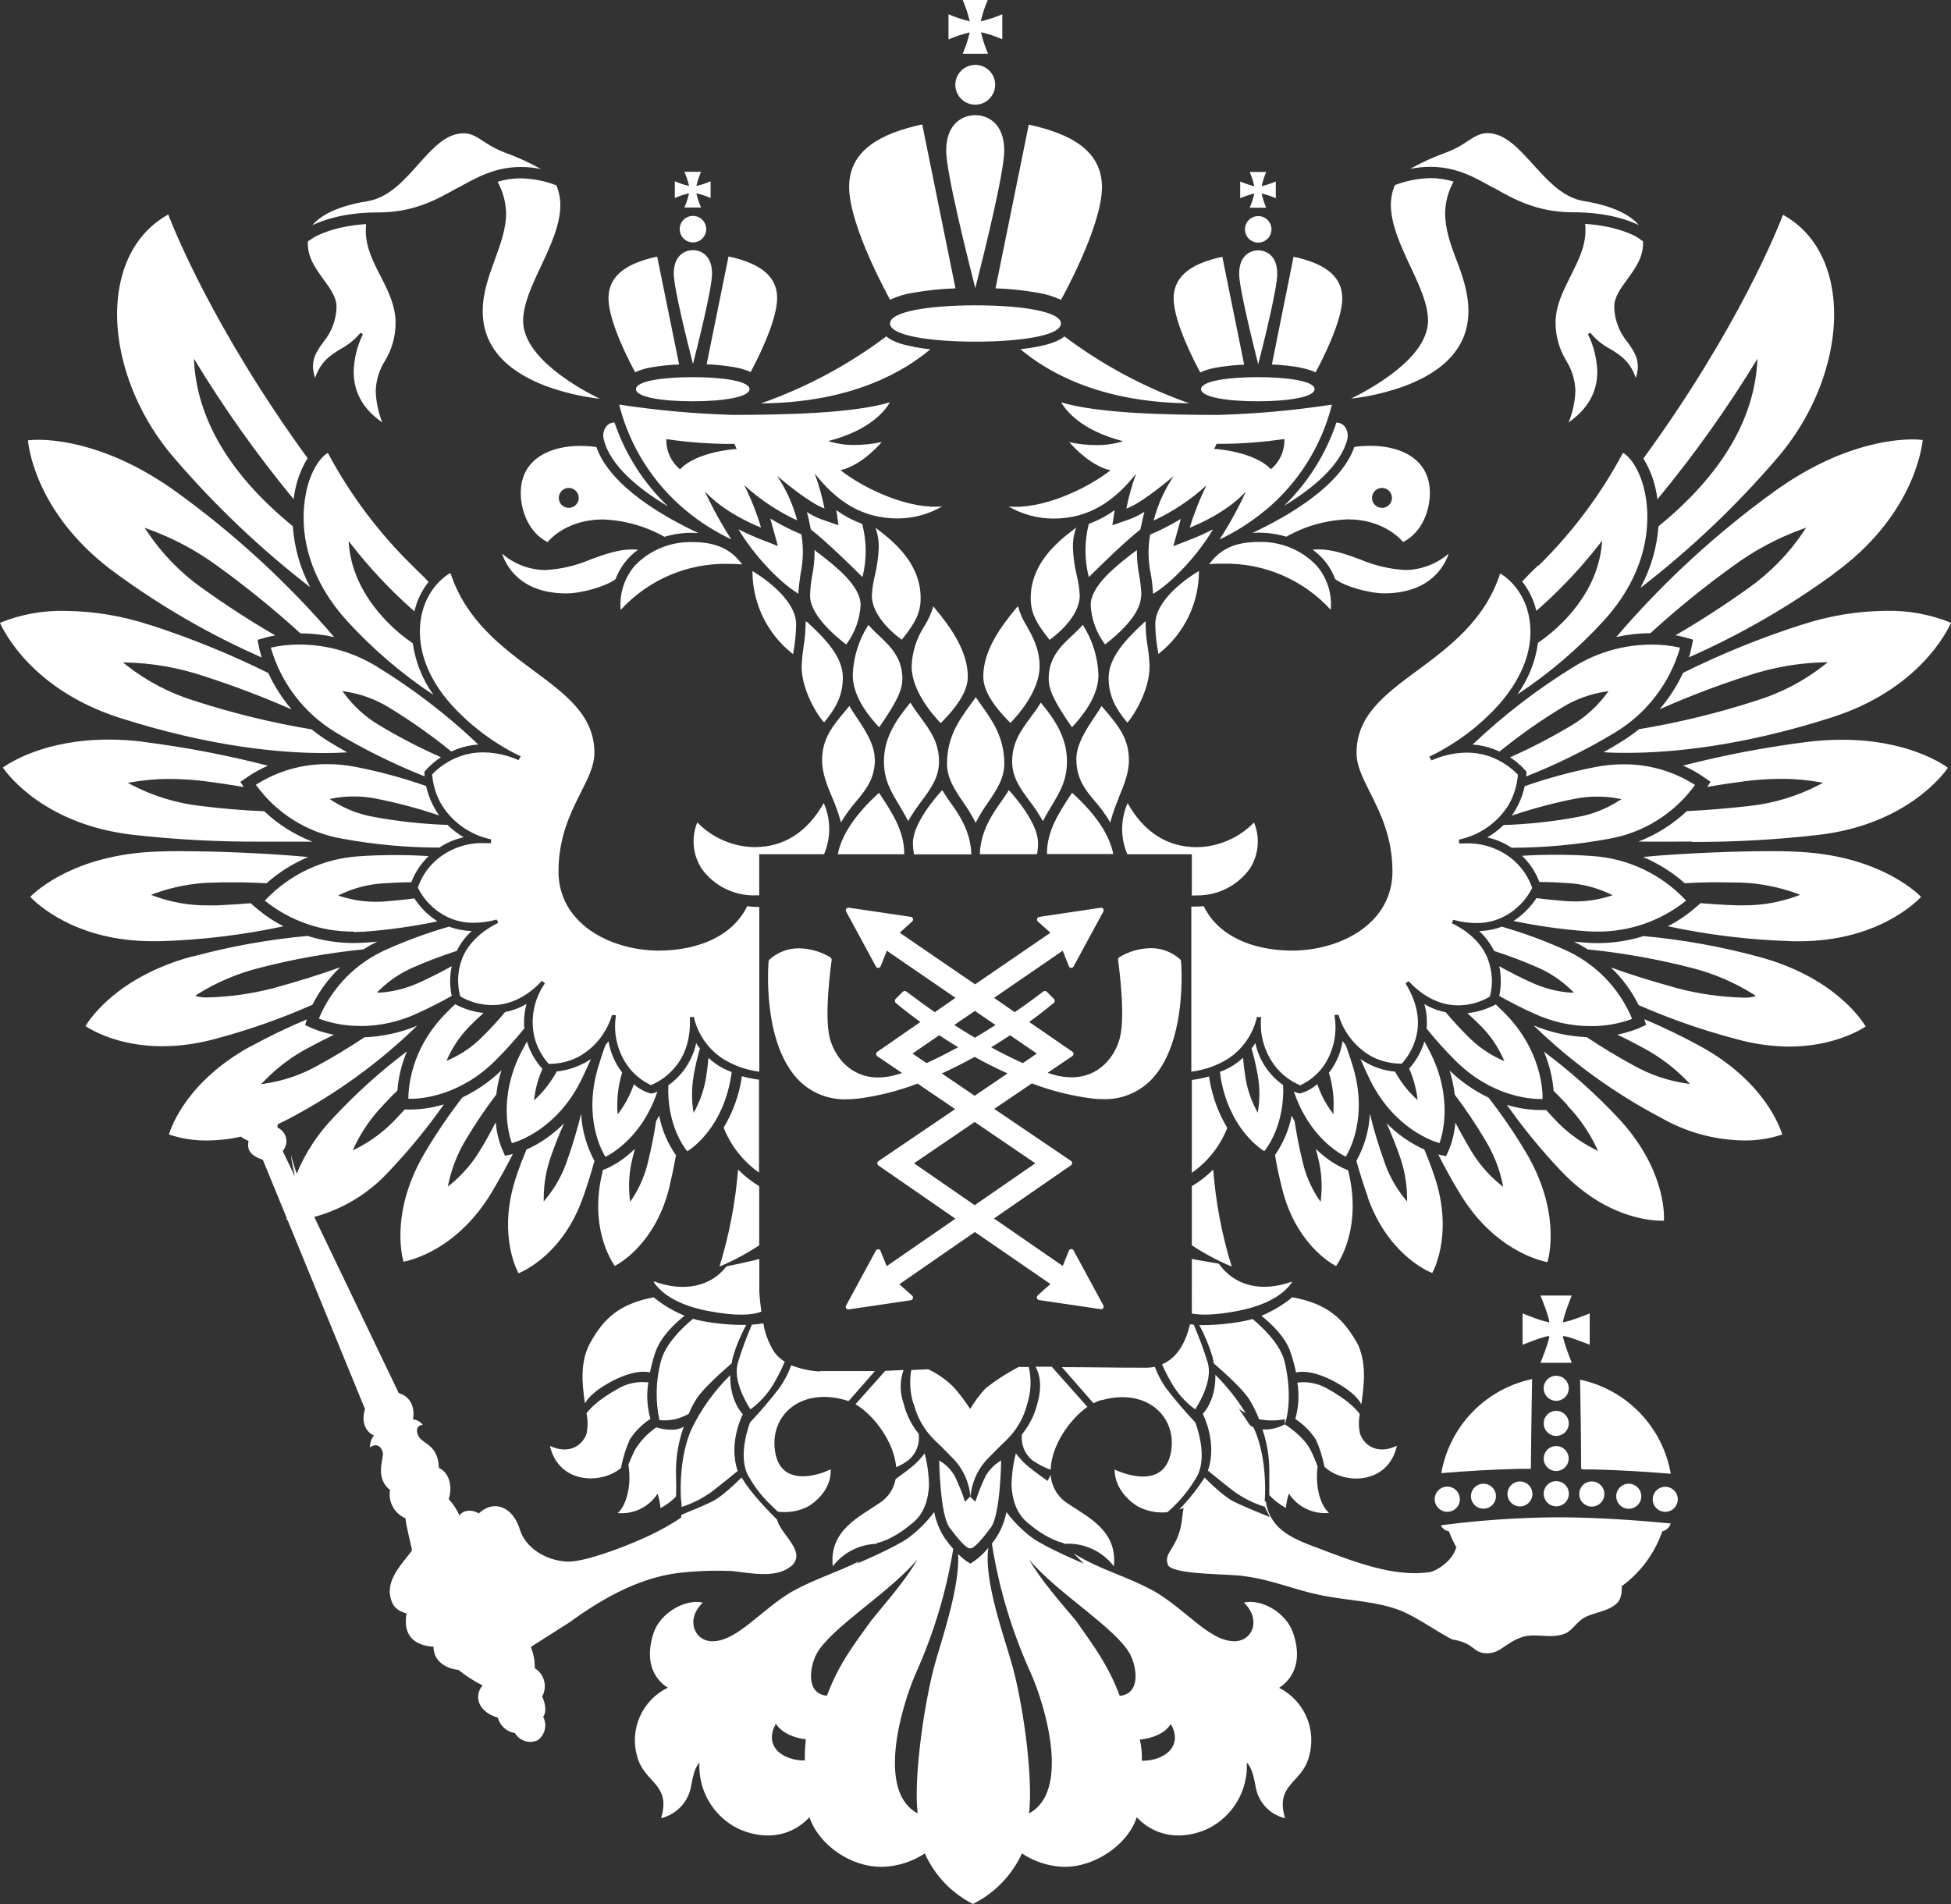 <svg xmlns:xlink="http://www.w3.org/1999/xlink" xmlns="http://www.w3.org/2000/svg" width="125" height="122" viewBox="0 0 125 122" fill="none">
    <rect x="0" y="0" width="125" height="122" fill="#333333" stroke="none"/>
    <path fill-rule="evenodd" clip-rule="evenodd" d="M117.503 36.76C114.606 38.875 111.489 40.672 108.207 42.119C108.272 41.936 108.321 41.748 108.356 41.557L108.461 41.068L108.478 40.989L108.395 40.962L107.903 40.827C107.721 40.774 107.537 40.733 107.35 40.704C108.911 39.805 110.485 38.783 112.043 37.669C113.433 36.683 114.63 35.45 115.575 34.032L115.717 33.81L115.469 33.9C113.886 34.474 112.393 35.272 111.038 36.27C109.191 37.598 107.424 39.033 105.746 40.569C105.009 40.575 104.274 40.658 103.554 40.817C106.552 37.313 109.957 34.179 113.696 31.48C117.857 28.484 121.253 28.157 122.526 28.157C122.747 28.154 122.968 28.166 123.188 28.193C123.115 28.838 122.503 33.136 117.503 36.746V36.76ZM105.121 37.629C105.77 36.42 106.157 35.089 106.259 33.721C110.317 30.415 112.446 26.804 112.599 22.986C110.684 26.139 108.542 29.149 106.189 31.992C106.167 31.781 106.132 31.571 106.084 31.364C105.936 30.662 105.668 29.99 105.29 29.38C111.355 21.061 113.908 14.627 114.236 13.761C115.889 14.677 116.967 16.267 117.357 18.39C117.999 21.868 116.617 26.18 113.839 29.38C111.226 32.424 108.309 35.194 105.135 37.646L105.121 37.629ZM103.421 19.656C103.441 20.49 103.745 21.292 104.281 21.931C104.748 22.592 105.154 23.164 104.804 24.219C104.44 23.141 103.812 22.754 103.15 22.351C102.666 22.093 102.237 21.742 101.887 21.319L101.738 21.412C102.111 22.164 102.315 22.989 102.337 23.829C102.337 25.131 101.715 26.219 100.501 27.066C100.762 26.424 100.909 25.741 100.935 25.049C100.918 24.363 100.715 23.695 100.349 23.114C99.901 22.378 99.664 21.533 99.665 20.671C99.665 19.59 100.157 18.628 100.624 17.695C101.09 16.763 101.579 15.827 101.579 14.766C101.579 14.627 101.579 14.485 101.56 14.346C103.722 14.485 104.85 15.173 104.893 15.199L105.267 15.46C105.32 16.452 104.774 17.193 104.248 17.914C103.822 18.496 103.425 19.044 103.425 19.653L103.421 19.656ZM95.676 12.032C94.453 11.341 93.292 10.689 91.625 10.689C91.196 10.69 90.769 10.735 90.349 10.822C91.101 10.398 91.889 10.041 92.703 9.754C93.162 9.576 93.597 9.344 94 9.063C94.459 8.762 94.826 8.53 95.293 8.53C96.417 8.53 97.277 9.502 98.203 10.514C99.129 11.526 100.104 12.663 101.484 12.885C103.746 13.248 104.655 14.009 104.996 14.422C104.407 14.138 103.035 13.602 100.809 13.602C98.494 13.602 97.055 12.799 95.676 12.018V12.032ZM93.13 11.635C92.79 12.252 92.604 12.941 92.588 13.645C92.588 14.657 92.918 15.629 93.302 16.621C93.686 17.613 94.082 18.75 94.082 19.927C94.082 22.08 92.736 23.686 90.078 24.705C88.946 25.124 87.768 25.404 86.569 25.541C87.891 24.88 91.493 22.919 91.493 20.542C91.493 19.491 90.947 18.314 90.365 17.077C89.75 15.755 89.112 14.386 89.112 13.11C89.115 12.68 89.202 12.255 89.37 11.86C90.091 11.583 90.853 11.432 91.625 11.413C92.135 11.411 92.642 11.486 93.13 11.635V11.635ZM82.266 32.412C83.796 30.926 84.948 29.095 85.626 27.072C85.73 27.074 85.832 27.099 85.925 27.145C86.017 27.191 86.099 27.258 86.162 27.34C86.246 27.454 86.304 27.586 86.332 27.726C86.359 27.865 86.355 28.009 86.321 28.147C85.888 29.869 84.006 31.364 82.266 32.412V32.412ZM83.325 23.551C82.718 23.445 82.105 23.379 81.489 23.356L82.878 16.452C84.614 16.826 85.997 17.533 85.997 19.124C85.997 20.658 84.558 23.359 84.29 23.858C83.973 23.718 83.64 23.616 83.298 23.558L83.325 23.551ZM79.392 17.54C79.392 16.389 80.087 16.042 80.613 16.042C81.139 16.042 81.833 16.389 81.833 17.54C81.833 18.469 80.96 22.014 80.613 23.339C80.282 22.017 79.392 18.469 79.392 17.54ZM81.463 14.697C81.463 14.865 81.413 15.029 81.319 15.169C81.226 15.308 81.093 15.417 80.938 15.482C80.783 15.546 80.612 15.563 80.447 15.53C80.282 15.497 80.131 15.416 80.012 15.297C79.893 15.179 79.812 15.027 79.779 14.862C79.746 14.697 79.763 14.527 79.828 14.371C79.892 14.216 80.001 14.083 80.141 13.99C80.28 13.897 80.445 13.847 80.613 13.847C80.725 13.846 80.835 13.868 80.939 13.911C81.042 13.953 81.136 14.016 81.215 14.095C81.294 14.174 81.356 14.268 81.399 14.371C81.441 14.474 81.463 14.585 81.463 14.697V14.697ZM81.132 13.311H80.067C80.193 13.017 80.293 12.711 80.365 12.399C80.054 12.472 79.751 12.572 79.459 12.7V11.628C79.751 11.756 80.054 11.856 80.365 11.929C80.294 11.618 80.194 11.313 80.067 11.02H81.125C81 11.313 80.901 11.618 80.831 11.929C81.143 11.857 81.447 11.756 81.74 11.628V12.7C81.447 12.572 81.143 12.471 80.831 12.399C80.902 12.711 81 13.016 81.125 13.311H81.132ZM77.891 23.561C77.549 23.62 77.216 23.721 76.899 23.862C76.624 23.363 75.196 20.661 75.196 19.127C75.196 17.537 76.581 16.829 78.314 16.456L79.713 23.366C79.099 23.39 78.487 23.455 77.881 23.561H77.891ZM66.541 18.767C65.63 18.603 64.708 18.506 63.783 18.476L65.913 7.985C68.512 8.55 70.602 9.602 70.602 11.989C70.602 14.535 67.977 19.216 67.977 19.216C67.521 19.001 67.038 18.849 66.541 18.767V18.767ZM60.622 9.651C60.622 7.909 61.683 7.38 62.487 7.38C63.29 7.38 64.342 7.909 64.342 9.651C64.342 11.07 62.999 16.446 62.487 18.466C61.977 16.452 60.622 11.07 60.622 9.651ZM63.76 5.429C63.761 5.682 63.686 5.929 63.546 6.139C63.406 6.35 63.207 6.514 62.974 6.611C62.74 6.708 62.483 6.733 62.235 6.684C61.987 6.635 61.76 6.513 61.581 6.335C61.402 6.156 61.281 5.928 61.231 5.68C61.182 5.433 61.208 5.176 61.305 4.942C61.402 4.709 61.566 4.51 61.776 4.37C61.987 4.23 62.234 4.155 62.487 4.156C62.654 4.156 62.819 4.189 62.974 4.253C63.129 4.317 63.269 4.411 63.387 4.529C63.505 4.647 63.599 4.787 63.663 4.942C63.727 5.096 63.76 5.262 63.76 5.429V5.429ZM63.284 3.445H61.68C61.871 3.004 62.022 2.545 62.13 2.076C61.663 2.185 61.209 2.337 60.77 2.529V0.913C61.209 1.105 61.663 1.257 62.13 1.366C62.022 0.897 61.871 0.44 61.68 0H63.284C63.093 0.441 62.944 0.898 62.837 1.366C63.31 1.257 63.771 1.105 64.216 0.913V2.516C63.776 2.324 63.319 2.173 62.85 2.063C62.957 2.532 63.107 2.99 63.297 3.432L63.284 3.445ZM58.456 18.767C57.961 18.846 57.481 18.992 57.027 19.203V19.203C57.027 19.203 54.404 14.521 54.404 11.976C54.404 9.588 56.491 8.537 59.087 7.972L61.217 18.476C60.292 18.506 59.37 18.603 58.459 18.767H58.456ZM47.106 23.538C46.5 23.431 45.888 23.366 45.274 23.343L46.676 16.432C48.402 16.806 49.791 17.514 49.791 19.104C49.791 20.638 48.362 23.339 48.094 23.839C47.777 23.699 47.444 23.598 47.102 23.538H47.106ZM43.167 17.527C43.167 16.376 43.871 16.029 44.397 16.029C44.923 16.029 45.621 16.376 45.621 17.527C45.621 18.456 44.738 22 44.397 23.326C44.066 22.004 43.167 18.456 43.167 17.527ZM45.247 14.683C45.247 14.851 45.197 15.016 45.104 15.155C45.011 15.295 44.878 15.404 44.722 15.468C44.567 15.533 44.396 15.55 44.231 15.517C44.066 15.484 43.915 15.403 43.796 15.284C43.677 15.165 43.596 15.014 43.564 14.849C43.531 14.684 43.548 14.514 43.612 14.358C43.676 14.203 43.785 14.07 43.925 13.977C44.065 13.883 44.229 13.834 44.397 13.834C44.622 13.835 44.838 13.924 44.997 14.084C45.156 14.243 45.246 14.458 45.247 14.683V14.683ZM44.916 13.298H43.848C43.976 13.004 44.077 12.698 44.149 12.386C43.836 12.457 43.531 12.558 43.236 12.686V11.615C43.531 11.743 43.836 11.844 44.149 11.916C44.077 11.604 43.977 11.3 43.848 11.007H44.916C44.788 11.3 44.687 11.604 44.615 11.916C44.928 11.844 45.234 11.743 45.528 11.615V12.686C45.234 12.558 44.928 12.457 44.615 12.386C44.688 12.698 44.789 13.004 44.916 13.298V13.298ZM41.669 23.548C41.333 23.608 41.005 23.709 40.693 23.849C40.419 23.349 38.987 20.648 38.987 19.114C38.987 17.523 40.379 16.816 42.105 16.442L43.511 23.353C42.893 23.376 42.278 23.441 41.669 23.548V23.548ZM42.734 32.409C40.988 31.36 39.096 29.866 38.679 28.143C38.644 28.006 38.64 27.862 38.667 27.723C38.694 27.583 38.751 27.451 38.835 27.337C38.897 27.253 38.977 27.185 39.071 27.139C39.164 27.092 39.266 27.068 39.37 27.069C40.057 29.096 41.221 30.928 42.764 32.412L42.734 32.409ZM38.435 25.551C37.237 25.415 36.06 25.136 34.929 24.718C32.283 23.7 30.928 22.093 30.928 19.94C30.928 18.76 31.324 17.676 31.705 16.634C32.085 15.593 32.426 14.65 32.426 13.658C32.408 12.954 32.221 12.265 31.88 11.648C32.366 11.498 32.873 11.424 33.381 11.427C34.155 11.445 34.92 11.596 35.643 11.873C35.811 12.269 35.898 12.693 35.901 13.123C35.901 14.412 35.263 15.768 34.645 17.09C34.063 18.327 33.517 19.504 33.517 20.555C33.517 22.933 37.112 24.907 38.438 25.555L38.435 25.551ZM29.327 12.028C27.948 12.809 26.519 13.612 24.201 13.612C21.965 13.612 20.596 14.148 20.014 14.432C20.345 14.019 21.261 13.258 23.526 12.895C24.905 12.673 25.871 11.572 26.807 10.524C27.743 9.476 28.583 8.54 29.714 8.54C30.183 8.54 30.541 8.772 31.007 9.073C31.412 9.354 31.85 9.586 32.31 9.764C33.122 10.054 33.908 10.411 34.661 10.832C34.239 10.745 33.809 10.7 33.378 10.699C31.725 10.699 30.551 11.361 29.327 12.042V12.028ZM19.736 15.46L20.113 15.212C20.16 15.186 21.284 14.498 23.454 14.359C23.454 14.498 23.434 14.64 23.434 14.779C23.434 15.841 23.913 16.79 24.39 17.709C24.866 18.628 25.345 19.597 25.345 20.684C25.347 21.546 25.11 22.392 24.661 23.128C24.295 23.708 24.091 24.376 24.072 25.062C24.097 25.75 24.239 26.429 24.492 27.069C23.268 26.222 22.66 25.135 22.66 23.832C22.68 22.992 22.882 22.166 23.252 21.412L23.1 21.319C22.752 21.741 22.325 22.091 21.843 22.351C21.182 22.754 20.553 23.141 20.19 24.219C19.832 23.164 20.236 22.585 20.706 21.931C21.243 21.293 21.546 20.49 21.562 19.656C21.562 19.048 21.162 18.499 20.738 17.917C20.213 17.196 19.667 16.452 19.727 15.464L19.736 15.46ZM18.817 31.992C16.471 29.147 14.335 26.136 12.425 22.982C12.577 26.801 14.71 30.408 18.761 33.718C18.854 35.084 19.233 36.415 19.872 37.626C16.699 35.173 13.784 32.403 11.171 29.36C8.393 26.16 7.014 21.848 7.659 18.37C8.049 16.257 9.127 14.667 10.778 13.741C11.108 14.607 13.661 21.041 19.707 29.36C19.333 29.971 19.066 30.642 18.92 31.344C18.877 31.542 18.837 31.754 18.811 31.972L18.817 31.992ZM21.44 40.827C20.718 40.668 19.982 40.585 19.244 40.578C17.562 39.047 15.796 37.612 13.953 36.28C12.595 35.282 11.102 34.483 9.518 33.91L9.27 33.82L9.418 34.042C10.359 35.462 11.556 36.696 12.947 37.679C14.501 38.793 16.076 39.815 17.637 40.714C17.449 40.745 17.264 40.785 17.081 40.836L16.588 40.972L16.512 40.998V41.078L16.615 41.567C16.655 41.758 16.707 41.945 16.77 42.129C13.485 40.684 10.367 38.887 7.471 36.77C2.464 33.159 1.849 28.861 1.789 28.216C2.008 28.189 2.229 28.177 2.451 28.18C3.72 28.18 7.12 28.51 11.274 31.503C15.016 34.202 18.424 37.337 21.426 40.84L21.44 40.827ZM9.584 40.033C12.192 40.874 14.735 41.907 17.19 43.124C17.579 43.967 18.082 44.752 18.685 45.459C16.829 44.641 14.931 43.921 13 43.303C11.433 42.783 9.799 42.496 8.149 42.45H7.884L8.089 42.615C9.4 43.645 10.89 44.424 12.484 44.913C14.929 45.704 17.43 46.313 19.965 46.735C20.332 47.03 20.717 47.302 21.119 47.548C21.489 47.77 21.86 47.991 22.247 48.209C21.754 48.239 21.254 48.252 20.729 48.252C17.987 48.252 13.493 47.859 7.653 45.991C2.087 44.199 0.255 40.483 0 39.907C1.333 39.364 2.764 39.104 4.203 39.144C6.028 39.163 7.838 39.465 9.571 40.036L9.584 40.033ZM9.154 47.532C11.854 47.873 14.531 48.384 17.167 49.062C16.742 49.245 16.334 49.467 15.95 49.724L15.401 50.101L15.616 50.431C14.769 50.283 13.926 50.157 13.093 50.051C12.368 49.962 11.64 49.915 10.91 49.912H10.559C9.852 49.93 9.147 49.998 8.45 50.117L8.192 50.16L8.423 50.286C9.817 51.013 11.335 51.475 12.898 51.648C14.22 51.81 15.576 51.929 16.902 51.979H16.925C17.819 52.824 18.87 53.487 20.018 53.929C18.827 53.929 17.336 53.929 16.585 53.929C13.867 53.939 11.15 53.789 8.45 53.483C2.923 52.822 0.542 49.704 0.182 49.185C0.585 48.894 2.851 47.389 6.965 47.389C7.692 47.39 8.419 47.434 9.141 47.522L9.154 47.532ZM11.684 54.541C13.668 54.541 17.134 54.663 19.746 54.915C18.769 55.327 17.865 55.895 17.071 56.598V56.598C16.352 56.556 15.638 56.535 14.928 56.535C14.505 56.535 14.075 56.535 13.655 56.555C13.585 56.555 13.526 56.555 13.46 56.555C12.245 56.603 11.044 56.838 9.901 57.252L9.676 57.338L9.901 57.424C10.994 57.822 12.148 58.021 13.311 58.013C13.44 58.013 13.572 58.013 13.698 58.013C13.89 58.013 14.078 58.013 14.263 57.993C14.865 57.967 15.47 57.92 16.056 57.874L16.472 58.231C16.973 58.656 17.521 59.022 18.106 59.322L18.166 59.352C15.574 59.908 12.938 60.227 10.288 60.307H9.746C4.842 60.307 2.331 57.884 1.938 57.464C2.331 57.067 4.842 54.743 10.09 54.564C10.616 54.544 11.155 54.535 11.69 54.535L11.684 54.541ZM12.345 61.293C14.756 60.639 17.219 60.196 19.707 59.97C20.661 60.271 21.656 60.425 22.657 60.426C22.891 60.426 23.133 60.41 23.371 60.4C23.609 60.39 23.897 60.367 24.165 60.334C23.863 60.483 23.571 60.648 23.288 60.83C21.023 61.057 18.779 61.458 16.575 62.03C15.195 62.382 13.878 62.944 12.669 63.696L12.511 63.802L12.689 63.858C12.898 63.901 13.111 63.919 13.324 63.911C14.719 63.874 16.106 63.679 17.458 63.333C19.23 62.843 20.59 62.42 21.803 61.974C21.075 62.666 20.472 63.479 20.021 64.377C17.998 65.274 15.907 66.008 13.767 66.573C12.67 66.875 11.538 67.032 10.401 67.039C7.573 67.039 5.827 65.981 5.476 65.749C5.754 65.283 7.557 62.562 12.339 61.279L12.345 61.293ZM16.082 67.039C17.233 66.411 18.43 65.835 19.657 65.316L19.571 65.604L19.551 65.69L19.617 65.713L20.057 65.912C20.334 66.024 20.618 66.118 20.907 66.193C21.056 66.232 21.238 66.272 21.393 66.305C20.825 66.576 20.259 66.867 19.703 67.168C18.666 67.722 17.723 68.436 16.909 69.284L16.73 69.463L16.982 69.43C18.157 69.257 19.291 68.871 20.328 68.292C21.38 67.717 22.402 67.095 23.354 66.464C24.514 66.42 25.656 66.169 26.728 65.723C24.314 68.071 21.577 70.062 18.599 71.635C18.334 71.776 18.07 71.908 17.805 72.031C17.801 72.064 17.793 72.096 17.782 72.127V72.256C17.919 72.316 18.04 72.407 18.135 72.522C18.23 72.638 18.296 72.773 18.328 72.919C18.361 73.065 18.358 73.216 18.32 73.361C18.283 73.505 18.212 73.639 18.113 73.751L18.916 75.43L18.893 75.381C18.814 74.938 18.685 74.475 18.642 73.999C18.731 74.349 18.85 74.753 19.009 75.202C19.564 73.862 20.368 72.638 21.377 71.595C22.815 70.053 24.385 68.639 26.07 67.37C25.734 68.169 25.528 69.018 25.461 69.882C25.13 70.187 24.843 70.497 24.561 70.802C23.803 71.585 23.177 72.488 22.709 73.473L22.607 73.708L22.832 73.599C23.814 73.098 24.699 72.426 25.445 71.615C25.6 71.446 25.752 71.284 25.924 71.093H26.026C26.026 71.093 26.119 71.093 26.288 71.093C27.018 71.087 27.743 70.976 28.441 70.762C27.398 72.248 26.247 73.656 24.998 74.974C23.7 76.423 22.011 77.466 20.133 77.976L25.547 89.261C26.394 89.512 26.582 90.306 26.456 90.944C26.58 90.956 26.699 90.993 26.807 91.053C26.915 91.114 27.01 91.196 27.085 91.294C26.645 91.354 26.645 91.737 26.833 92.055C27.148 92.564 28.06 92.564 28.12 94.058C28.811 94.372 29.003 95.295 28.748 96.059C29.035 96.367 29.268 96.722 29.439 97.107C29.724 96.66 30.431 96.776 30.67 96.978C31.642 96.059 32.869 96.535 33.315 98.026C33.821 99.583 35.739 100.218 36.837 100.029C38.19 99.838 40.544 98.915 41.834 98.28C42.454 97.977 43.054 97.633 43.63 97.252C43.644 97.189 43.655 97.125 43.663 97.06C44.162 96.859 45.105 96.469 45.647 96.201C46.262 95.893 47.192 94.991 47.516 94.667C48.078 95.659 49.344 96.931 49.784 97.368C49.811 97.434 49.834 97.497 49.85 97.553C50.105 98.214 50.889 98.852 51.018 99.583C51.036 99.746 51.007 99.911 50.933 100.058C50.86 100.204 50.746 100.326 50.605 100.41C49.662 101.14 48.061 100.79 46.897 100.664C45.955 100.622 45.01 100.643 44.07 100.727C41.209 100.916 38.696 102.351 36.464 103.967C36.057 104.222 34.922 104.959 34.01 105.528C34.185 105.961 34.272 106.426 34.264 106.893C34.561 107.077 34.776 107.367 34.863 107.705C34.951 108.043 34.904 108.401 34.734 108.705C34.922 109.082 35.048 109.697 34.8 110.005C34.929 110.252 34.967 110.538 34.907 110.81C34.846 111.083 34.691 111.326 34.469 111.496C34.213 111.622 33.918 111.647 33.644 111.564C33.37 111.481 33.138 111.297 32.995 111.049C32.735 111.008 32.493 110.892 32.298 110.716C32.102 110.54 31.962 110.311 31.893 110.058C30.729 109.727 30.289 108.755 30.918 107.994C30.37 107.72 29.853 107.387 29.377 107.003C28.748 106.94 27.776 106.559 27.776 105.515C26.582 105.449 25.792 104.814 26.046 103.385C25.418 103.194 25.104 102.939 24.978 102.146C24.856 101.031 25.924 100.016 26.394 99.348C26.331 98.902 25.983 97.665 25.983 97.285C25.637 97.141 25.35 96.883 25.17 96.553C24.989 96.224 24.926 95.843 24.991 95.473C23.956 94.647 24.644 93.407 24.518 93.027C24.333 92.488 23.956 92.551 23.702 92.742C23.696 92.466 23.786 92.196 23.956 91.979C23.387 91.724 23.136 91.056 23.387 90.292L18.427 78.181H18.371V78.046L16.84 74.313C16.052 74.055 15.801 73.678 15.927 73.103C15.751 73.04 15.586 72.949 15.441 72.832C14.736 72.991 14.017 73.073 13.294 73.076C12.455 73.09 11.62 72.96 10.824 72.693C10.97 72.194 12.001 69.264 16.082 67.029V67.039ZM42.8 108.153C41.761 107.492 41.322 106.278 41.887 104.596C42.327 103.356 43.871 102.433 45.029 102.688C43.868 103.799 44.526 105.23 45.723 105.164C47.264 105.101 48.739 103.18 50.72 101.993C52.334 101.107 53.644 100.754 55.046 100.039L54.894 100.191C54.894 100.191 57.265 99.2 58.201 98.538C58.828 98.069 59.385 97.512 59.854 96.885C59.967 97.474 60.191 98.035 60.516 98.538C60.688 98.786 60.874 99.024 61.075 99.249C60.625 102.003 59.817 104.687 58.67 107.231C57.678 109.519 56.187 114.835 58.796 116.191C58.545 114.224 59.077 109.836 59.834 106.85C60.294 105.158 61.508 101.736 61.386 99.576C61.619 99.815 61.883 100.021 62.169 100.191C62.61 99.919 63.001 99.575 63.327 99.173C62.996 101.279 64.405 105.048 64.894 106.85C65.678 109.826 66.181 114.224 65.929 116.191C68.535 114.822 67.06 109.519 66.055 107.231C64.846 104.583 64.003 101.783 63.548 98.909C63.638 98.793 63.727 98.674 63.819 98.538C64.144 98.035 64.369 97.474 64.481 96.885C64.95 97.512 65.507 98.069 66.135 98.538C67.07 99.2 69.442 100.191 69.442 100.191L68.78 99.53C70.546 100.628 72.054 100.919 74.005 101.99C75.99 103.164 77.461 105.098 79.002 105.161C80.226 105.227 80.854 103.795 79.693 102.684C80.854 102.43 82.395 103.346 82.835 104.592C83.434 106.275 82.961 107.482 81.955 108.15C82.734 108.545 83.351 109.198 83.701 109.998C84.05 110.798 84.112 111.694 83.874 112.534C83.434 114.283 81.671 114.283 82.332 116.502C81.878 116.395 81.463 116.163 81.135 115.831C80.807 115.5 80.579 115.082 80.477 114.627C80.355 113.966 80.226 113.261 79.882 112.944C79.924 113.802 79.718 114.654 79.289 115.398C78.859 116.142 78.225 116.746 77.461 117.14C76.234 117.745 74.319 117.996 72.831 116.442C72.266 118.188 70.129 119.682 68.082 119.616C67.152 119.573 66.251 119.277 65.476 118.76C64.828 120.165 63.72 121.308 62.335 122C60.967 121.305 59.879 120.161 59.252 118.76C58.464 119.279 57.55 119.575 56.607 119.616C54.5 119.682 52.456 118.188 51.861 116.442C50.383 117.996 48.468 117.745 47.231 117.14C46.467 116.747 45.832 116.143 45.403 115.398C44.973 114.654 44.768 113.802 44.811 112.944C44.48 113.275 44.371 113.962 44.242 114.627C44.129 115.082 43.893 115.497 43.561 115.827C43.229 116.158 42.812 116.391 42.357 116.502C43.018 114.283 41.289 114.283 40.819 112.534C40.578 111.691 40.641 110.79 40.997 109.988C41.353 109.187 41.98 108.536 42.767 108.15L42.8 108.153ZM73.159 112.822C74.696 112.822 75.804 111.83 75.014 110.471C74.584 111.132 73.754 111.39 73.03 111.463C73.132 111.91 73.175 112.369 73.159 112.828V112.822ZM68.949 103.862C70.08 105.485 70.989 106.659 71.743 108.662C73.096 108.533 72.844 106.85 72.405 105.994C71.492 104.308 67.775 102.119 65.929 99.924C66.75 101.332 67.914 102.622 68.949 103.862ZM52.982 108.652C53.736 106.649 54.636 105.475 55.81 103.852C56.825 102.589 57.976 101.322 58.786 99.914C56.931 102.109 53.224 104.298 52.311 105.984C51.871 106.841 51.62 108.523 52.972 108.652H52.982ZM51.567 112.812C51.559 112.356 51.58 111.9 51.63 111.446C50.935 111.367 50.122 111.079 49.712 110.454C48.928 111.82 50.042 112.805 51.567 112.805V112.812ZM74.842 100.294C74.465 99.438 75.563 99.249 75.751 97.183C75.751 97.113 75.798 96.852 75.834 96.624C75.738 96.664 75.645 96.693 75.55 96.723C76.161 96.099 76.706 95.413 77.177 94.677C77.507 95.007 78.427 95.906 79.045 96.214C79.799 96.591 81.36 97.206 81.36 97.206L81.029 96.545C80.318 96.325 79.648 95.989 79.045 95.553C78.195 94.891 77.392 94.23 77.392 94.23C78.02 92.408 77.061 90.593 77.061 90.593C77.061 90.593 77.908 89.777 77.868 88.09C78.61 88.832 79.264 89.658 79.816 90.55C79.664 90.462 79.517 90.366 79.376 90.263L80.037 91.254C80.106 91.343 80.198 91.411 80.302 91.453C80.322 91.499 80.345 91.539 80.368 91.585C81.264 93.615 81.029 96.214 81.029 96.214H81.106C81.163 96.652 81.321 97.071 81.569 97.437C82.23 98.429 83.579 98.866 84.585 99.249C86.847 100.106 89.33 101.058 91.562 100.74C91.844 100.74 93.1 100.106 93.322 99.057C93.289 99.091 93.289 99.091 93.289 99.12C93.117 98.796 92.965 98.461 92.832 98.118C92.721 98.104 92.615 98.061 92.525 97.993C92.434 97.926 92.363 97.837 92.316 97.735C94.793 97.409 97.289 97.237 99.787 97.222C102.4 97.222 105.144 97.434 107.039 97.616C107.004 97.74 106.935 97.853 106.841 97.941C106.747 98.03 106.63 98.091 106.504 98.118C106.016 99.533 105.105 100.764 103.894 101.643V101.557C103.937 101.934 103.894 102.483 103.564 102.757C102.965 103.299 102.089 103.299 101.457 103.68C100.921 104.01 100.67 104.602 100.105 104.728C99.321 104.982 98.451 104.665 97.654 104.857C96.523 105.171 96.176 105.935 95.299 105.935C94.307 105.935 94.575 105.3 93.034 105.045C92.042 104.536 90.865 103.68 89.829 103.237C88.226 102.575 86.308 102.575 84.518 102.189C82.914 101.858 81.499 101.233 79.836 101.011C78.893 100.82 75.371 100.945 74.839 100.311L74.842 100.294ZM105.889 96.065C105.889 95.906 105.937 95.751 106.026 95.62C106.114 95.488 106.24 95.386 106.387 95.325C106.534 95.265 106.695 95.249 106.851 95.281C107.007 95.312 107.149 95.389 107.262 95.502C107.374 95.614 107.45 95.757 107.481 95.913C107.511 96.069 107.495 96.23 107.434 96.377C107.373 96.523 107.27 96.649 107.138 96.737C107.006 96.825 106.851 96.872 106.692 96.872C106.586 96.872 106.482 96.851 106.384 96.811C106.286 96.77 106.197 96.71 106.123 96.635C106.048 96.561 105.989 96.472 105.949 96.374C105.909 96.276 105.888 96.171 105.889 96.065V96.065ZM98.282 65.713C99.354 66.159 100.496 66.41 101.656 66.454C102.611 67.085 103.623 67.707 104.688 68.282C105.722 68.86 106.853 69.246 108.025 69.42L108.276 69.453L108.104 69.274C107.286 68.427 106.341 67.713 105.303 67.158C104.758 66.857 104.192 66.566 103.617 66.295C103.789 66.262 103.947 66.222 104.103 66.183C104.393 66.107 104.678 66.013 104.956 65.902L105.392 65.703L105.459 65.68L105.439 65.594L105.356 65.306C106.576 65.826 107.777 66.401 108.921 67.029C113.009 69.264 114.034 72.194 114.189 72.693C113.393 72.96 112.558 73.089 111.719 73.076C109.86 73.049 108.04 72.55 106.428 71.625C103.439 70.056 100.692 68.066 98.269 65.716L98.282 65.713ZM104.982 64.391C104.535 63.491 103.933 62.678 103.203 61.987C104.417 62.433 105.783 62.856 107.555 63.346C108.906 63.693 110.292 63.887 111.686 63.924C111.9 63.932 112.114 63.914 112.324 63.871L112.503 63.815L112.341 63.709C111.134 62.953 109.818 62.388 108.438 62.033C106.235 61.462 103.99 61.061 101.725 60.833C101.441 60.652 101.147 60.487 100.845 60.337C101.116 60.37 101.378 60.383 101.636 60.403C101.894 60.423 102.118 60.43 102.353 60.43C103.354 60.432 104.349 60.28 105.303 59.98C107.793 60.206 110.258 60.649 112.671 61.303C117.453 62.585 119.256 65.306 119.533 65.773C119.186 66.004 117.437 67.062 114.606 67.062C113.461 67.048 112.322 66.884 111.22 66.573C109.082 66.011 106.992 65.282 104.969 64.394L104.982 64.391ZM114.725 60.304C112.077 60.224 109.441 59.904 106.851 59.349L106.917 59.319C107.499 59.02 108.044 58.654 108.541 58.228L108.957 57.871C109.549 57.917 110.155 57.963 110.753 57.99C110.942 57.99 111.127 58.006 111.309 58.009C111.491 58.013 111.58 58.009 111.709 58.009C112.869 58.018 114.022 57.818 115.112 57.421L115.34 57.335L115.112 57.249C113.968 56.834 112.766 56.599 111.55 56.551C111.487 56.551 111.428 56.551 111.365 56.551C110.938 56.551 110.508 56.532 110.085 56.532C109.381 56.532 108.66 56.551 107.942 56.594C107.148 55.892 106.244 55.323 105.267 54.911C107.883 54.66 111.365 54.538 113.333 54.538C113.865 54.538 114.408 54.538 114.94 54.568C120.182 54.746 122.688 57.07 123.085 57.467C122.695 57.887 120.182 60.311 115.281 60.311H114.732L114.725 60.304ZM108.409 53.923C107.664 53.923 106.173 53.943 104.982 53.923C106.129 53.476 107.18 52.814 108.078 51.972H108.098C109.42 51.909 110.76 51.79 112.099 51.642C113.662 51.47 115.18 51.008 116.574 50.279L116.805 50.154L116.547 50.111C115.85 49.992 115.145 49.923 114.437 49.906H114.09C113.358 49.909 112.627 49.955 111.901 50.044C111.071 50.15 110.221 50.276 109.381 50.425L109.592 50.094L109.047 49.717C108.663 49.46 108.257 49.239 107.833 49.056C110.47 48.379 113.148 47.87 115.849 47.532C116.573 47.444 117.3 47.4 118.029 47.399C122.136 47.399 124.405 48.904 124.805 49.195C124.451 49.701 122.077 52.832 116.537 53.493C113.836 53.803 111.118 53.955 108.399 53.949L108.409 53.923ZM115.433 40.036C117.161 39.462 118.969 39.16 120.79 39.14C122.231 39.1 123.665 39.361 125 39.904C124.745 40.479 122.913 44.202 117.331 45.978C111.494 47.846 106.99 48.239 104.248 48.239C103.732 48.239 103.226 48.239 102.74 48.196C103.124 47.985 103.501 47.763 103.861 47.535C104.264 47.288 104.65 47.016 105.019 46.722C107.556 46.301 110.059 45.693 112.506 44.9C114.099 44.413 115.587 43.633 116.894 42.602L117.103 42.437H116.841C115.195 42.482 113.563 42.77 112 43.29C110.072 43.907 108.179 44.628 106.328 45.449C106.934 44.743 107.44 43.958 107.833 43.114C110.287 41.895 112.83 40.863 115.439 40.026L115.433 40.036ZM107.645 41.494C106.992 43.765 105.506 45.706 103.484 46.93C101.666 48.027 99.759 48.971 97.783 49.75C97.795 49.665 97.803 49.579 97.806 49.492V49.453L97.783 49.426L97.664 49.297C97.394 49.002 97.087 48.742 96.751 48.524C98.125 47.914 99.459 47.22 100.746 46.444C101.595 45.929 102.336 45.256 102.929 44.46L103.058 44.282L102.843 44.318C101.86 44.472 100.918 44.819 100.071 45.34C98.676 46.185 97.342 47.127 96.076 48.157C95.961 48.107 95.842 48.047 95.719 48.008C95.28 47.841 94.819 47.739 94.35 47.707C96.353 45.804 98.551 44.119 100.908 42.678C102.385 41.781 104.08 41.305 105.809 41.303C106.427 41.299 107.042 41.365 107.645 41.501V41.494ZM98.563 36.257C100.729 34.134 102.557 31.692 103.984 29.016C104.463 29.281 105.082 30.14 105.379 31.516C105.66 32.812 105.975 36.208 102.773 39.749C101.124 41.554 99.258 43.149 97.217 44.496C97.922 43.519 98.376 42.384 98.54 41.19C99.108 40.799 99.638 40.356 100.124 39.868C101.983 37.983 102.505 36.155 102.621 34.941L102.651 34.637L102.466 34.878C101.325 36.341 100.054 37.698 98.669 38.932L98.431 39.14C98.27 38.454 97.96 37.81 97.525 37.256C97.856 36.902 98.203 36.555 98.553 36.227L98.563 36.257ZM96.136 36.753C96.53 36.988 98.054 38.076 98.054 40.506C98.054 42.04 97.356 43.644 96.043 45.135C94.809 46.508 93.322 47.631 91.662 48.441L91.579 48.477L91.622 48.563L91.668 48.646L91.708 48.719L91.791 48.692C92.475 48.391 93.215 48.232 93.963 48.226C94.499 48.222 95.032 48.316 95.534 48.504C96.182 48.752 96.768 49.139 97.251 49.638C97.199 50.339 96.985 51.018 96.626 51.622C95.926 52.719 94.82 53.495 93.55 53.781L93.481 53.8V53.877V53.91V53.962V54.042H93.563C93.656 54.042 93.758 54.042 93.864 54.042C95.022 53.993 96.153 54.394 97.022 55.159C97.545 55.631 97.939 56.229 98.167 56.895C97.846 57.535 97.367 58.081 96.774 58.482C96.125 58.928 95.353 59.16 94.565 59.144C94.099 59.14 93.636 59.077 93.186 58.955L93.103 58.938L93.08 59.015C93.067 59.034 93.058 59.057 93.054 59.081L93.017 59.16L93.09 59.19C94.34 59.815 95.174 60.74 95.438 61.812C95.63 62.48 95.636 63.187 95.455 63.858V63.858C94.86 64.212 94.183 64.404 93.49 64.417H93.401C92.637 64.417 91.483 64.159 90.302 62.926L90.243 62.866L90.177 62.916L90.117 62.962L90.048 63.015L90.097 63.088C90.782 64.212 91.01 65.402 90.732 66.437C90.57 67.076 90.254 67.665 89.813 68.153H89.724C89.106 68.147 88.498 68.001 87.945 67.727C86.901 67.165 86.122 66.214 85.775 65.082L85.749 65.009L85.669 65.029H85.633H85.583H85.507V65.108C85.694 66.248 85.427 67.416 84.763 68.362C84.381 68.868 83.882 69.273 83.308 69.542C82.72 69.296 82.198 68.914 81.787 68.428C81.056 67.537 80.701 66.398 80.795 65.25V65.171H80.715H80.616L80.547 65.151L80.517 65.227C80.258 66.308 79.594 67.247 78.662 67.852C77.951 68.289 77.155 68.568 76.327 68.669V58.089H76.595C76.77 58.09 76.946 58.081 77.121 58.062C77.997 59.874 80.08 60.912 82.855 60.912C86.02 60.866 89.214 59.11 89.214 55.837C89.214 53.629 88.417 52.048 87.779 50.782C87.313 49.859 86.913 49.059 86.913 48.243C86.913 45.846 88.725 44.503 90.822 42.952C92.849 41.448 95.137 39.752 96.113 36.753H96.136ZM88.679 38.019C87.703 38.019 86.106 37.553 85.547 37.107C85.265 36.348 84.762 35.691 84.102 35.222C84.226 35.209 84.35 35.202 84.475 35.202C85.391 35.202 86.241 35.517 87.141 35.844C88.066 36.241 89.053 36.471 90.058 36.525C91.073 36.507 92.05 36.134 92.819 35.47C92.584 36.175 91.701 38.019 88.679 38.019V38.019ZM86.774 28.636C87.123 28.587 87.476 28.564 87.829 28.567C89.661 28.567 91.612 29.354 91.612 31.582C91.612 32.633 91.165 34.088 89.896 34.73C89.661 34.449 88.533 33.278 86.364 33.278C84.977 33.325 83.623 33.706 82.415 34.389C81.833 34.216 81.23 34.129 80.623 34.131C80.49 34.131 80.365 34.131 80.239 34.148C82.511 33.086 85.904 31.136 86.774 28.636V28.636ZM88.543 32.541C88.669 32.541 88.793 32.503 88.898 32.433C89.003 32.363 89.084 32.264 89.133 32.147C89.181 32.03 89.194 31.902 89.169 31.778C89.144 31.654 89.084 31.541 88.994 31.451C88.905 31.362 88.791 31.302 88.668 31.277C88.544 31.252 88.415 31.265 88.299 31.313C88.182 31.361 88.082 31.443 88.012 31.548C87.942 31.653 87.905 31.776 87.905 31.903C87.904 31.987 87.921 32.07 87.953 32.147C87.984 32.225 88.031 32.296 88.091 32.355C88.15 32.414 88.221 32.461 88.298 32.493C88.376 32.525 88.459 32.541 88.543 32.541ZM76.234 25.846C74.673 25.809 69.428 25.753 65.377 22.377C65.771 22.328 66.131 22.281 66.452 22.218C66.991 22.109 67.745 21.931 68.201 21.557C70.642 23.394 73.352 24.843 76.234 25.855V25.846ZM62.5 19.564C65.423 19.564 67.973 19.954 67.973 20.727C67.973 21.501 65.423 21.891 62.5 21.891C59.577 21.891 57.023 21.501 57.023 20.727C57.023 19.954 59.577 19.564 62.5 19.564ZM58.532 22.225C58.862 22.288 59.209 22.334 59.606 22.384C55.549 25.76 50.304 25.816 48.743 25.852C51.629 24.841 54.341 23.392 56.785 21.554C57.232 21.941 57.989 22.119 58.532 22.215V22.225ZM37.145 28.573C37.501 28.57 37.857 28.594 38.21 28.643C39.086 31.142 42.476 33.093 44.741 34.154C44.612 34.154 44.486 34.138 44.358 34.138C43.752 34.136 43.149 34.223 42.568 34.396C41.361 33.713 40.006 33.332 38.62 33.285C36.45 33.285 35.313 34.455 35.084 34.736C33.815 34.095 33.365 32.64 33.365 31.589C33.365 29.36 35.319 28.573 37.145 28.573V28.573ZM36.434 32.541C36.56 32.542 36.684 32.506 36.79 32.437C36.896 32.367 36.979 32.268 37.028 32.151C37.078 32.035 37.091 31.907 37.067 31.782C37.043 31.658 36.983 31.544 36.894 31.454C36.805 31.364 36.691 31.302 36.567 31.277C36.443 31.252 36.315 31.265 36.198 31.313C36.081 31.361 35.981 31.442 35.91 31.547C35.84 31.653 35.802 31.776 35.802 31.903C35.802 32.071 35.868 32.232 35.987 32.352C36.105 32.471 36.266 32.539 36.434 32.541V32.541ZM37.839 35.847C38.739 35.517 39.599 35.206 40.508 35.206C40.632 35.206 40.755 35.212 40.879 35.226C40.221 35.697 39.719 36.353 39.437 37.11C38.874 37.556 37.277 38.023 36.295 38.023C33.272 38.023 32.396 36.178 32.168 35.474C32.934 36.138 33.909 36.511 34.922 36.528C35.927 36.475 36.915 36.244 37.839 35.847V35.847ZM28.874 36.753C29.866 39.752 32.145 41.448 34.165 42.952C36.272 44.51 38.084 45.852 38.084 48.243C38.084 49.059 37.681 49.859 37.211 50.782C36.573 52.048 35.782 53.629 35.782 55.837C35.782 59.11 38.977 60.866 42.145 60.912C44.913 60.912 46.993 59.874 47.876 58.062C48.045 58.088 48.215 58.105 48.386 58.112H48.647V68.669C47.826 68.565 47.036 68.286 46.332 67.852C45.398 67.248 44.731 66.308 44.47 65.227L44.453 65.151L44.374 65.171H44.275H44.202V65.25C44.265 66.864 43.706 67.866 43.21 68.428C42.803 68.909 42.288 69.287 41.705 69.529C41.131 69.259 40.632 68.854 40.25 68.348C39.571 67.419 39.286 66.26 39.456 65.121V65.042H39.384H39.341H39.294L39.222 65.022L39.192 65.095C38.844 66.228 38.063 67.178 37.019 67.74C36.467 68.015 35.86 68.161 35.243 68.166H35.157C34.716 67.678 34.4 67.089 34.238 66.451C34.106 65.874 34.094 65.277 34.203 64.695C34.312 64.114 34.538 63.561 34.87 63.071L34.913 62.999L34.846 62.946L34.787 62.9L34.727 62.85L34.664 62.909C33.484 64.143 32.323 64.4 31.562 64.4H31.473C30.774 64.39 30.09 64.198 29.489 63.842V63.842C29.305 63.172 29.305 62.465 29.489 61.795C29.76 60.724 30.597 59.811 31.837 59.173L31.913 59.144L31.89 59.064C31.89 59.044 31.87 59.014 31.86 58.998L31.83 58.922L31.751 58.938C31.3 59.06 30.836 59.123 30.369 59.127C29.581 59.142 28.809 58.91 28.16 58.466C27.567 58.066 27.088 57.519 26.771 56.879C26.995 56.211 27.388 55.614 27.912 55.143C28.781 54.375 29.914 53.975 31.073 54.025C31.176 54.025 31.275 54.025 31.377 54.025H31.46V53.946V53.893V53.86V53.784L31.381 53.764C30.114 53.478 29.013 52.701 28.318 51.605C27.956 51.002 27.74 50.323 27.687 49.621C28.168 49.121 28.754 48.734 29.403 48.487C29.905 48.3 30.438 48.206 30.974 48.209C31.724 48.217 32.465 48.376 33.153 48.676L33.223 48.702L33.266 48.629C33.285 48.603 33.295 48.573 33.312 48.547L33.362 48.461L33.279 48.424C31.618 47.612 30.127 46.49 28.887 45.118C27.564 43.624 26.903 42.02 26.903 40.489C26.903 38.049 28.421 36.971 28.814 36.737L28.874 36.753ZM19.614 31.523C19.912 30.147 20.527 29.287 21.006 29.023C22.434 31.697 24.263 34.137 26.43 36.257C26.761 36.588 27.121 36.918 27.459 37.285C27.02 37.839 26.711 38.482 26.552 39.17C26.48 39.104 26.394 39.034 26.314 38.962C24.932 37.727 23.664 36.37 22.524 34.908L22.332 34.667L22.362 34.971C22.471 36.184 23.001 38.013 24.859 39.897C25.346 40.388 25.878 40.831 26.45 41.22C26.614 42.413 27.068 43.549 27.773 44.526C25.737 43.176 23.875 41.581 22.227 39.778C19.026 36.237 19.336 32.835 19.617 31.546L19.614 31.523ZM17.349 41.498C17.951 41.362 18.567 41.295 19.184 41.299C20.913 41.302 22.608 41.778 24.085 42.675C26.443 44.115 28.643 45.801 30.646 47.704C30.174 47.736 29.71 47.837 29.267 48.005C29.155 48.044 29.043 48.104 28.917 48.153C27.652 47.125 26.318 46.184 24.925 45.336C24.077 44.816 23.134 44.468 22.151 44.315L21.936 44.278L22.071 44.457C22.661 45.255 23.401 45.929 24.251 46.441C25.54 47.217 26.876 47.912 28.252 48.52C27.914 48.739 27.604 48.999 27.329 49.294L27.22 49.423L27.187 49.449V49.489C27.191 49.575 27.198 49.661 27.21 49.747C25.235 48.965 23.326 48.022 21.506 46.927C19.484 45.703 18 43.762 17.349 41.491V41.498ZM16.393 50.286C17.768 49.407 19.368 48.947 21 48.963C21.586 48.964 22.171 49.021 22.746 49.132C24.293 49.432 25.816 49.844 27.303 50.365C27.421 50.906 27.625 51.424 27.908 51.899C27.979 52.022 28.057 52.14 28.143 52.253C26.813 51.801 25.454 51.439 24.075 51.169C23.608 51.076 23.133 51.031 22.657 51.033C22.213 51.031 21.77 51.072 21.334 51.155L21.116 51.195L21.301 51.314C22.082 51.815 22.954 52.16 23.867 52.329C25.453 52.627 27.059 52.803 28.672 52.855C28.983 53.161 29.331 53.428 29.707 53.648C29.152 53.771 28.624 53.995 28.15 54.31C26.042 54.308 23.939 54.113 21.866 53.728C19.663 53.336 17.7 52.101 16.393 50.286V50.286ZM22.653 59.692C20.585 59.706 18.576 59.005 16.965 57.709C18.538 56.031 20.69 55.016 22.984 54.868C23.745 54.812 24.532 54.789 25.322 54.789C26.023 54.789 26.741 54.809 27.468 54.855C26.975 55.323 26.594 55.896 26.354 56.532C25.692 56.532 25.101 56.565 24.518 56.604C23.602 56.663 22.704 56.892 21.873 57.282L21.658 57.385L21.886 57.451C22.589 57.668 23.32 57.78 24.055 57.781C24.237 57.781 24.419 57.781 24.601 57.765C25.233 57.715 25.888 57.652 26.546 57.566C26.585 57.619 26.622 57.672 26.665 57.735C26.995 58.202 27.404 58.607 27.875 58.932C27.918 58.968 27.968 58.998 28.024 59.038C26.472 59.362 24.9 59.583 23.318 59.699C23.1 59.699 22.872 59.719 22.657 59.719L22.653 59.692ZM23.073 65.736C22.17 65.744 21.274 65.586 20.428 65.27C21.257 63.266 22.836 61.666 24.829 60.81C26.107 60.241 27.423 59.761 28.768 59.375C29.236 59.547 29.728 59.642 30.227 59.656C29.826 60.014 29.5 60.446 29.264 60.929C28.296 61.241 27.344 61.603 26.413 62.013C25.637 62.359 24.929 62.839 24.32 63.432L24.148 63.6H24.393C25.242 63.534 26.072 63.319 26.847 62.966C27.528 62.658 28.232 62.304 28.943 61.908C28.807 62.535 28.807 63.184 28.943 63.812C28.193 64.232 27.429 64.619 26.688 64.953C25.556 65.474 24.326 65.744 23.08 65.746L23.073 65.736ZM26.165 70.408C26.165 69.919 26.212 67.267 28.642 64.85C28.804 64.688 28.973 64.52 29.165 64.348C29.73 64.65 30.349 64.84 30.987 64.906C30.693 65.164 30.431 65.412 30.177 65.667C29.565 66.27 29.065 66.978 28.702 67.757L28.609 67.975L28.824 67.879C29.609 67.526 30.32 67.029 30.921 66.414C31.404 65.941 31.883 65.422 32.363 64.847C32.846 64.751 33.31 64.576 33.735 64.328C33.595 64.838 33.547 65.368 33.593 65.895C33.01 66.616 32.388 67.306 31.731 67.962C29.446 70.233 26.989 70.408 26.285 70.408H26.165ZM25.855 80.859C25.719 80.373 25.051 77.504 27.247 73.814C27.967 72.601 28.761 71.434 29.625 70.319C30.547 69.879 31.393 69.293 32.128 68.583C31.967 69.088 31.857 69.607 31.797 70.134C31.1 71.048 30.455 72.002 29.866 72.99C29.342 73.854 28.963 74.798 28.745 75.784L28.695 76.026L28.897 75.87C29.68 75.222 30.341 74.438 30.848 73.556C31.179 73.017 31.473 72.471 31.764 71.903C31.805 72.482 31.936 73.051 32.154 73.589L32.326 73.989L32.356 74.062L32.429 74.042L32.856 73.949C32.452 74.746 32.006 75.549 31.533 76.35C29.337 80.046 26.36 80.747 25.851 80.846L25.855 80.859ZM35.63 68.659C36.205 68.603 36.765 68.444 37.284 68.19C37.485 68.095 37.678 67.984 37.862 67.859C37.634 68.375 37.416 68.851 37.181 69.32C35.657 72.313 33.252 73.126 32.793 73.248C32.634 72.808 31.873 70.388 33.404 67.396C33.514 67.184 33.636 66.96 33.762 66.735C33.955 67.388 34.294 67.988 34.754 68.49C34.503 69.052 34.333 69.647 34.248 70.256L34.212 70.511L34.397 70.335C34.897 69.851 35.322 69.293 35.657 68.682L35.63 68.659ZM33.13 75.212C33.312 74.693 33.514 74.181 33.729 73.662C34.632 73.254 35.451 72.681 36.143 71.972C35.842 72.633 35.567 73.334 35.326 74.019C35.006 74.89 34.841 75.811 34.837 76.74V76.988L34.992 76.793C35.583 76.073 36.038 75.252 36.335 74.369C36.685 73.383 36.984 72.38 37.231 71.364C37.29 72.423 37.582 73.456 38.087 74.389C37.876 75.149 37.638 75.926 37.36 76.703C36.113 80.264 33.669 81.398 33.223 81.587C33.001 81.174 31.88 78.786 33.133 75.225L33.13 75.212ZM35.22 92.64C36.51 93.245 37.327 92.577 37.578 91.879C37.666 91.443 37.666 90.993 37.578 90.557C37.836 90.206 38.415 89.624 39.688 88.93C40.253 88.622 40.901 88.5 41.54 88.58C41.413 89.358 41.458 90.155 41.672 90.914C41.145 91.259 40.694 91.709 40.349 92.237C40.092 92.823 39.903 93.436 39.784 94.065C38.507 95.136 35.782 95.08 35.23 92.63L35.22 92.64ZM47.284 87.287C47.537 86.468 47.834 85.663 48.174 84.877C48.419 84.862 48.663 84.835 48.905 84.794C49.014 85.444 49.25 86.066 49.599 86.626C49.781 86.878 50.013 87.091 50.28 87.251C50.084 87.718 49.856 88.172 49.599 88.609C49.218 89.275 48.701 89.853 48.081 90.306C47.708 89.724 46.953 88.358 47.284 87.287ZM58.528 97.537C57.149 98.72 56.213 98.859 56.213 98.859L56.151 98.922C55.607 98.941 55.075 99.08 54.592 99.328C54.109 99.577 53.687 99.929 53.356 100.36C53.105 98.046 55.086 97.183 56.372 96.293C56.636 96.121 56.862 95.897 57.036 95.634C57.21 95.371 57.328 95.076 57.384 94.766C57.629 94.594 58.088 94.263 58.528 93.9C58.793 93.667 59.033 93.406 59.242 93.123C59.421 93.808 59.514 94.513 59.52 95.222C59.464 96.075 59.229 96.935 58.528 97.537V97.537ZM68.175 98.922L68.115 98.859C68.115 98.859 67.18 98.72 65.8 97.537C65.099 96.935 64.865 96.075 64.808 95.222C64.816 94.514 64.909 93.809 65.086 93.123C65.296 93.406 65.535 93.667 65.8 93.9C66.435 94.422 67.123 94.891 67.123 94.891L67.315 94.505C67.34 94.862 67.446 95.208 67.624 95.518C67.803 95.828 68.05 96.093 68.347 96.293C69.637 97.183 71.614 98.039 71.363 100.36C70.993 99.875 70.507 99.489 69.951 99.238C69.394 98.987 68.784 98.878 68.175 98.922V98.922ZM75.057 88.609C74.832 88.225 74.63 87.827 74.452 87.419C75.444 87.006 75.976 85.984 76.241 84.86L76.482 84.877C76.82 85.664 77.117 86.469 77.372 87.287C77.703 88.358 76.948 89.724 76.575 90.306C75.955 89.853 75.438 89.275 75.057 88.609V88.609ZM84.859 93.992C84.744 93.391 84.561 92.806 84.313 92.246C83.968 91.719 83.518 91.269 82.99 90.924C83.205 90.165 83.25 89.368 83.123 88.59C83.762 88.51 84.409 88.632 84.975 88.94C86.298 89.668 86.88 90.263 87.121 90.616C87.04 91.034 87.047 91.464 87.141 91.879C87.392 92.577 88.209 93.245 89.499 92.64C88.933 95.149 86.096 95.146 84.869 93.992H84.859ZM82.944 71.84C83.073 72.676 83.239 73.549 83.454 74.422C83.647 75.274 83.993 76.084 84.475 76.812L84.614 77.011L84.637 76.769C84.728 75.904 84.665 75.03 84.449 74.187C84.403 73.996 84.363 73.807 84.307 73.615C84.803 74.109 85.376 74.519 86.003 74.829L86.367 74.984L86.394 75.073C87.24 78.568 85.868 80.75 85.6 81.124C85.193 80.912 82.977 79.6 82.127 76.092C81.955 75.397 81.797 74.7 81.691 74.009C82.216 73.251 82.578 72.394 82.756 71.489C82.815 71.605 82.878 71.724 82.944 71.84V71.84ZM77.488 69.132C77.664 70.242 78.052 71.307 78.632 72.27C78.175 73.432 77.384 74.434 76.36 75.149V69.198C76.734 69.154 77.103 69.079 77.464 68.973C77.464 69.026 77.481 69.082 77.488 69.138V69.132ZM76.36 76.006C76.859 75.708 77.32 75.351 77.732 74.941C77.891 77.051 78.288 79.136 78.916 81.157C78.024 80.782 77.169 80.326 76.36 79.795V76.006V76.006ZM86.906 85.968C87.597 87.251 87.395 88.755 87.22 89.985C87.078 89.694 86.694 89.195 85.653 88.609C84.065 87.717 83.192 87.895 83.037 87.948C82.947 87.5 82.826 87.058 82.676 86.626C82.346 85.634 81.387 84.764 80.818 84.311C81.533 84.013 82.201 83.613 82.802 83.124C85.028 83.531 86.023 84.47 86.899 85.964L86.906 85.968ZM76.36 84.162V80.651L76.403 80.678L78.089 80.972C79.082 82.384 80.811 82.837 82.802 82.112C82.471 82.651 81.585 83.544 79.373 83.984C77.874 84.281 76.942 84.275 76.36 84.166V84.162ZM76.409 80.731C76.409 80.803 76.436 80.945 76.453 81.144C76.436 80.942 76.419 80.813 76.409 80.731ZM76.456 83.597C76.492 83.223 76.505 82.856 76.505 82.516C76.505 82.847 76.489 83.223 76.456 83.597ZM76.628 57.381H76.36V54.736H72.226C72.005 54.218 71.893 53.659 71.896 53.096C71.9 52.532 72.019 51.975 72.246 51.46C73.304 53.334 74.796 54.283 76.684 54.283C78.066 54.261 79.383 53.691 80.345 52.7C80.543 53.181 80.621 53.703 80.573 54.221C80.524 54.74 80.351 55.239 80.067 55.675C79.673 56.215 79.155 56.651 78.556 56.947C77.957 57.243 77.296 57.39 76.628 57.375V57.381ZM80.636 34.726C81.319 34.703 81.999 34.822 82.634 35.077C83.268 35.331 83.842 35.715 84.32 36.204C84.665 36.592 84.926 37.047 85.088 37.54C85.249 38.033 85.308 38.554 85.259 39.071C84.388 38.118 83.325 37.362 82.138 36.853C80.952 36.343 79.671 36.093 78.38 36.118C78.079 36.118 77.772 36.118 77.471 36.155C78.182 35.163 79.171 34.726 80.636 34.726V34.726ZM76.816 36.581V36.66C76.806 37.661 76.572 38.647 76.133 39.546C75.694 40.445 75.059 41.235 74.276 41.858L74.21 41.908V41.835C74.09 41.227 74.026 40.609 74.019 39.99C74.019 38.419 76.109 37.014 76.747 36.624L76.823 36.581H76.816ZM69.375 40.03L69.405 40.086C70.002 41.035 70.338 42.126 70.377 43.247C70.377 44.268 69.815 45.376 68.724 46.553L68.681 46.593L68.644 46.55C67.547 44.953 67.189 44.212 67.189 43.481C67.189 42.119 67.993 41.375 68.697 40.721C68.926 40.502 69.144 40.297 69.336 40.083L69.375 40.033V40.03ZM65.218 38.839L65.245 38.925C65.364 39.334 65.54 39.725 65.767 40.086C66.158 40.78 66.607 41.574 66.607 42.694C66.607 44.275 65.198 45.852 64.762 46.295L64.732 46.328L64.709 46.295C63.558 45.141 62.999 44.182 62.999 43.352C62.999 41.699 64.087 40.185 65.159 38.906L65.218 38.839ZM62.474 44.721L62.513 44.672L62.55 44.721C62.652 44.873 62.758 45.022 62.864 45.171C63.591 46.189 64.345 47.244 64.345 48.937C64.345 49.879 63.836 50.64 63.29 51.44C63.014 51.822 62.768 52.224 62.553 52.643L62.513 52.729L62.47 52.643C62.253 52.227 62.009 51.825 61.739 51.44C61.19 50.64 60.675 49.879 60.675 48.937C60.675 47.244 61.425 46.189 62.156 45.174C62.262 45.022 62.374 44.873 62.487 44.721H62.474ZM59.772 38.935L59.791 38.849L59.848 38.915C60.919 40.195 62.007 41.719 62.007 43.362C62.007 44.192 61.452 45.151 60.304 46.305L60.274 46.338L60.245 46.305C59.811 45.862 58.409 44.285 58.409 42.705C58.439 41.775 58.726 40.872 59.239 40.096C59.464 39.732 59.643 39.343 59.772 38.935V38.935ZM55.641 40.04L55.678 40.089C55.879 40.313 56.092 40.526 56.316 40.727C57.017 41.389 57.814 42.126 57.814 43.488C57.814 44.219 57.463 44.959 56.359 46.556L56.322 46.599L56.289 46.56C55.191 45.386 54.636 44.278 54.636 43.253C54.674 42.133 55.008 41.042 55.605 40.093L55.641 40.036V40.04ZM39.767 39.081C39.719 38.565 39.777 38.044 39.938 37.551C40.098 37.058 40.357 36.603 40.7 36.214C41.178 35.725 41.753 35.341 42.388 35.087C43.023 34.832 43.704 34.713 44.387 34.736C45.852 34.736 46.838 35.179 47.549 36.165C47.255 36.141 46.947 36.128 46.649 36.128C45.358 36.103 44.076 36.353 42.89 36.862C41.703 37.371 40.639 38.128 39.767 39.081V39.081ZM50.75 41.868C49.967 41.245 49.332 40.455 48.893 39.556C48.453 38.657 48.22 37.671 48.21 36.67V36.591L48.283 36.634C48.918 37.024 51.008 38.429 51.008 40C50.999 40.619 50.937 41.236 50.823 41.845V41.918L50.76 41.868H50.75ZM60.377 50.64L60.41 50.693C60.516 50.868 60.661 51.086 60.817 51.314C61.405 52.124 62.196 53.245 62.232 54.743H58.555C58.514 54.506 58.492 54.266 58.489 54.025C58.489 52.789 59.891 51.152 60.321 50.679L60.364 50.636L60.377 50.64ZM58.327 45.019L58.36 45.072C58.565 45.402 58.786 45.707 58.998 45.991C59.6 46.808 60.162 47.575 60.162 48.798C60.162 49.82 59.626 50.544 59.054 51.317C58.753 51.708 58.477 52.116 58.227 52.541L58.188 52.614L58.151 52.541C57.973 52.21 57.794 51.899 57.625 51.615C57.103 50.742 56.633 49.992 56.633 48.788C56.633 47.37 57.295 46.275 58.287 45.069L58.323 45.019H58.327ZM56.322 50.805L56.349 50.848C57.126 52.018 57.933 53.228 57.933 54.677V54.736H53.677C53.912 53.506 54.818 52.164 56.266 50.851L56.312 50.815L56.322 50.805ZM56.055 48.623C56.055 49.902 55.489 50.583 54.841 51.367C54.503 51.756 54.199 52.173 53.931 52.614L53.879 52.709L53.852 52.597C53.714 52.098 53.54 51.61 53.333 51.136C53.002 50.349 52.671 49.539 52.671 48.732C52.671 47.313 53.333 46.536 54.232 45.462L54.298 45.376L54.381 45.287L54.424 45.237L54.451 45.293C54.553 45.475 54.699 45.687 54.834 45.892C55.377 46.692 56.041 47.687 56.041 48.623H56.055ZM52.245 35.298L52.575 35.543C53.525 36.29 55.139 37.527 55.139 38.767C55.089 39.667 54.778 40.534 54.242 41.26L54.206 41.296L54.173 41.266C52.688 40.102 51.901 39.034 51.901 38.175C51.911 37.731 51.959 37.288 52.043 36.852C52.144 36.352 52.192 35.842 52.189 35.331V35.236L52.268 35.295L52.245 35.298ZM68.697 50.802L68.734 50.838C70.186 52.16 71.088 53.483 71.326 54.723H67.08V54.663C67.08 53.215 67.884 52.018 68.661 50.835L68.697 50.792V50.802ZM66.442 54.733H62.778C62.821 53.235 63.611 52.114 64.187 51.304C64.349 51.076 64.494 50.858 64.6 50.683L64.633 50.63L64.679 50.673C65.103 51.145 66.508 52.782 66.508 54.019C66.507 54.259 66.485 54.499 66.442 54.736V54.733ZM66.65 45.072L66.677 45.019L66.726 45.069C67.719 46.275 68.36 47.383 68.36 48.788C68.36 49.992 67.91 50.742 67.388 51.615C67.219 51.899 67.034 52.197 66.859 52.541L66.816 52.614L66.776 52.541C66.532 52.115 66.259 51.706 65.959 51.317C65.384 50.544 64.848 49.82 64.848 48.798C64.848 47.575 65.407 46.814 66.012 45.991C66.227 45.707 66.449 45.402 66.65 45.072V45.072ZM71.68 51.132C71.474 51.607 71.302 52.095 71.165 52.594L71.138 52.706L71.079 52.61C70.815 52.167 70.51 51.75 70.169 51.364C69.508 50.58 68.962 49.899 68.962 48.62C68.962 47.684 69.623 46.689 70.159 45.889C70.298 45.684 70.44 45.472 70.546 45.29L70.576 45.234L70.619 45.283L70.692 45.373L70.768 45.459C71.671 46.533 72.329 47.31 72.329 48.729C72.329 49.535 71.998 50.345 71.667 51.132H71.68ZM73.106 38.175C73.106 39.034 72.329 40.102 70.837 41.266L70.804 41.296L70.781 41.26C70.24 40.538 69.927 39.671 69.881 38.77C69.881 37.543 71.489 36.294 72.438 35.546C72.56 35.457 72.663 35.374 72.768 35.302L72.841 35.242V35.338C72.842 35.848 72.891 36.358 72.987 36.859C73.07 37.295 73.116 37.737 73.126 38.181L73.106 38.175ZM67.385 87.575L69.67 90.147C68.496 90.974 67.355 92.663 67.315 94.174C66.897 94.024 66.5 93.819 66.135 93.566C65.895 93.367 65.709 93.112 65.594 92.823C65.478 92.534 65.437 92.221 65.473 91.912C65.949 91.334 66.288 90.656 66.465 89.929C66.816 88.705 66.561 87.945 66.346 87.571L67.385 87.575ZM58.862 91.912C58.899 92.221 58.857 92.534 58.742 92.823C58.626 93.112 58.44 93.367 58.201 93.566C57.959 93.746 57.696 93.894 57.417 94.009C57.291 92.428 56.025 90.702 54.814 89.975L56.719 87.836H56.812L57.89 87.783C57.645 88.473 57.645 89.226 57.89 89.915C58.067 90.643 58.406 91.321 58.882 91.899L58.862 91.912ZM54.96 70.395C54.722 70.424 54.482 70.438 54.242 70.438C53.651 70.458 53.062 70.35 52.516 70.122C51.969 69.894 51.479 69.55 51.077 69.115C48.835 66.672 49.225 61.802 49.245 61.593C49.249 61.554 49.265 61.517 49.292 61.488C49.817 61.012 50.504 60.753 51.213 60.764C51.914 60.779 52.598 60.978 53.197 61.342C53.228 61.36 53.253 61.386 53.268 61.418C53.283 61.45 53.289 61.486 53.283 61.521C53.283 61.554 52.774 65.012 53.164 66.513C53.468 67.677 54.457 69.039 56.26 69.039C56.658 69.037 57.055 68.978 57.437 68.864C57.556 68.831 57.675 68.791 57.794 68.752L56.21 67.68C56.187 67.664 56.168 67.643 56.155 67.618C56.142 67.594 56.135 67.566 56.134 67.538C56.134 67.51 56.141 67.483 56.154 67.458C56.167 67.433 56.187 67.412 56.21 67.396L58.968 65.485C57.992 64.778 57.41 64.278 57.391 64.262C57.373 64.246 57.358 64.227 57.348 64.205C57.338 64.183 57.332 64.16 57.331 64.136C57.33 64.112 57.334 64.089 57.343 64.067C57.351 64.044 57.364 64.024 57.381 64.007L57.84 63.547C57.873 63.516 57.917 63.499 57.963 63.498C58.001 63.496 58.039 63.509 58.069 63.534C58.088 63.534 58.803 64.1 59.894 64.857L61.217 63.938L56.822 60.919L56.425 61.911C56.412 61.941 56.391 61.968 56.364 61.987C56.337 62.006 56.306 62.018 56.273 62.02V62.02C56.242 62.02 56.211 62.012 56.185 61.996C56.158 61.98 56.136 61.958 56.121 61.931L54.216 58.416C54.2 58.389 54.191 58.357 54.191 58.325C54.191 58.293 54.2 58.262 54.216 58.234C54.232 58.212 54.253 58.193 54.278 58.181C54.303 58.168 54.33 58.161 54.358 58.161H54.385L58.353 58.747C58.385 58.751 58.415 58.765 58.44 58.786C58.465 58.807 58.483 58.835 58.492 58.866C58.502 58.897 58.503 58.931 58.494 58.962C58.485 58.994 58.467 59.023 58.442 59.044L57.645 59.765L62.474 63.071L67.302 59.765L66.498 59.048C66.474 59.026 66.457 58.997 66.448 58.965C66.439 58.934 66.44 58.901 66.45 58.869C66.459 58.838 66.478 58.81 66.503 58.789C66.528 58.768 66.558 58.754 66.591 58.75L70.543 58.161C70.57 58.161 70.598 58.168 70.623 58.181C70.647 58.193 70.669 58.212 70.685 58.234C70.702 58.261 70.711 58.293 70.711 58.325C70.711 58.357 70.702 58.389 70.685 58.416L68.783 61.931C68.768 61.958 68.746 61.98 68.719 61.995C68.692 62.011 68.662 62.02 68.631 62.02C68.599 62.017 68.568 62.006 68.541 61.987C68.515 61.967 68.495 61.941 68.483 61.911L68.086 60.919L63.691 63.938L65.013 64.857C66.105 64.106 66.819 63.554 66.839 63.534C66.869 63.51 66.906 63.497 66.945 63.498C66.967 63.498 66.99 63.502 67.011 63.51C67.032 63.519 67.051 63.532 67.067 63.547L67.527 64.007C67.544 64.024 67.557 64.044 67.566 64.066C67.575 64.088 67.58 64.112 67.58 64.136C67.576 64.184 67.555 64.229 67.52 64.262C67.5 64.262 66.918 64.778 65.943 65.485L68.704 67.386C68.728 67.401 68.747 67.422 68.761 67.447C68.774 67.472 68.781 67.5 68.78 67.528C68.779 67.556 68.772 67.584 68.759 67.609C68.746 67.633 68.727 67.654 68.704 67.671L67.12 68.742C67.239 68.781 67.361 68.821 67.477 68.854C67.859 68.968 68.256 69.027 68.654 69.029C70.457 69.029 71.449 67.667 71.75 66.503C72.14 65.002 71.637 61.544 71.634 61.511C71.628 61.476 71.633 61.441 71.648 61.409C71.663 61.377 71.687 61.35 71.717 61.332C72.316 60.969 73 60.769 73.701 60.754C74.409 60.741 75.096 61 75.619 61.478C75.648 61.506 75.666 61.543 75.669 61.584C75.685 61.792 76.075 66.665 73.837 69.105C73.434 69.54 72.943 69.883 72.396 70.111C71.85 70.34 71.26 70.448 70.668 70.428C70.429 70.428 70.189 70.414 69.951 70.385C68.638 70.215 67.349 69.891 66.111 69.42L63.7 71.053L68.615 74.382C68.638 74.398 68.657 74.419 68.67 74.444C68.683 74.469 68.69 74.496 68.69 74.525C68.69 74.553 68.683 74.58 68.67 74.605C68.657 74.63 68.638 74.651 68.615 74.667L63.684 78.076L68.089 81.117L68.479 80.142C68.492 80.111 68.513 80.085 68.539 80.065C68.566 80.046 68.598 80.035 68.631 80.033V80.033C68.662 80.033 68.693 80.041 68.72 80.056C68.746 80.072 68.769 80.095 68.783 80.122L70.685 83.633C70.702 83.661 70.711 83.692 70.711 83.724C70.711 83.757 70.702 83.788 70.685 83.815C70.669 83.838 70.647 83.856 70.623 83.869C70.598 83.881 70.57 83.888 70.543 83.888V83.888L66.574 83.303C66.542 83.297 66.512 83.283 66.487 83.261C66.463 83.24 66.445 83.212 66.435 83.18C66.426 83.149 66.425 83.116 66.434 83.084C66.443 83.052 66.46 83.024 66.485 83.002L67.302 82.275L62.46 78.942L57.622 82.288L58.436 83.015C58.461 83.037 58.479 83.065 58.489 83.097C58.498 83.129 58.498 83.163 58.489 83.195C58.479 83.226 58.461 83.255 58.435 83.276C58.41 83.298 58.379 83.312 58.346 83.316L54.378 83.901H54.351C54.324 83.901 54.297 83.895 54.273 83.882C54.249 83.869 54.228 83.851 54.212 83.829C54.196 83.801 54.187 83.77 54.187 83.738C54.187 83.705 54.196 83.674 54.212 83.647L56.117 80.135C56.132 80.108 56.154 80.085 56.181 80.069C56.208 80.053 56.238 80.046 56.27 80.046V80.046C56.302 80.048 56.334 80.059 56.36 80.079C56.387 80.098 56.407 80.124 56.418 80.155L56.809 81.13L61.214 78.089L56.283 74.68C56.26 74.664 56.242 74.642 56.229 74.618C56.217 74.593 56.21 74.566 56.21 74.538C56.21 74.51 56.217 74.482 56.23 74.457C56.243 74.432 56.263 74.411 56.286 74.396L61.197 71.066L58.789 69.433C57.551 69.905 56.261 70.229 54.947 70.398L54.96 70.395ZM62.46 64.774L61.138 65.677C61.554 65.945 61.997 66.219 62.46 66.493C62.92 66.222 63.363 65.945 63.783 65.677L62.46 64.774ZM66.429 67.508L64.716 66.335C64.342 66.583 63.939 66.841 63.505 67.105C64.167 67.472 64.855 67.819 65.533 68.12L66.429 67.508V67.508ZM58.561 74.538L62.447 77.222L66.333 74.538L62.447 71.893L58.561 74.538V74.538ZM62.447 70.21L64.554 68.781C63.819 68.451 63.108 68.087 62.447 67.72C61.786 68.087 61.078 68.448 60.34 68.781L62.447 70.21ZM61.389 67.105C60.959 66.841 60.552 66.583 60.178 66.331L58.465 67.508L59.365 68.12C60.026 67.819 60.724 67.459 61.389 67.105V67.105ZM47.529 68.957C47.889 69.062 48.258 69.137 48.63 69.181V75.133C47.61 74.415 46.822 73.414 46.365 72.253C46.945 71.29 47.333 70.225 47.509 69.115L47.529 68.95V68.957ZM41.639 87.942C41.484 87.895 40.611 87.713 39.02 88.603C38.028 89.155 37.641 89.628 37.479 89.925C37.3 88.702 37.125 87.224 37.862 85.958C38.706 84.473 39.691 83.541 41.877 83.128C42.478 83.614 43.146 84.011 43.861 84.305C43.289 84.754 42.343 85.627 42 86.619C41.851 87.051 41.731 87.493 41.642 87.942H41.639ZM46.881 87.353C46.55 87.644 45.138 88.857 44.642 89.601C44.442 89.916 44.269 90.248 44.126 90.593C43.871 90.734 43.6 90.845 43.319 90.924C42.969 91.005 42.609 91.029 42.251 90.997C41.987 89.771 42.013 88.501 42.327 87.287C42.598 86.087 43.865 84.943 44.401 84.503C44.588 84.56 44.779 84.606 44.973 84.642C45.909 84.821 46.86 84.905 47.813 84.893C47.455 85.548 47.168 86.24 46.957 86.956C46.924 87.092 46.901 87.224 46.881 87.353ZM47.288 74.941C47.694 75.35 48.149 75.708 48.643 76.006V79.795C47.839 80.327 46.986 80.783 46.097 81.157C46.719 79.135 47.119 77.05 47.288 74.941ZM48.643 82.721C48.67 83.141 48.716 83.587 48.779 84.043C48.276 84.248 47.278 84.374 45.303 83.99C43.141 83.561 42.251 82.701 41.894 82.159C41.895 82.14 41.895 82.121 41.894 82.103C43.828 82.82 45.551 82.433 46.547 81.141C47.817 80.883 48.584 80.694 48.61 80.684L48.65 80.661V82.731L48.643 82.721ZM48.607 80.806C48.607 80.727 48.607 80.674 48.607 80.674C48.607 80.674 48.607 80.724 48.607 80.806ZM43.316 74.002C43.19 74.693 43.045 75.391 42.883 76.085C42.016 79.603 39.787 80.906 39.39 81.117C39.129 80.744 37.737 78.561 38.61 75.067V74.978L38.983 74.822C39.611 74.513 40.183 74.103 40.677 73.609C40.624 73.8 40.578 73.989 40.531 74.181C40.317 75.024 40.254 75.898 40.346 76.763L40.376 77.004L40.511 76.806C40.989 76.076 41.333 75.266 41.527 74.415C41.742 73.543 41.91 72.67 42.039 71.833C42.102 71.717 42.165 71.598 42.231 71.483C42.407 72.387 42.768 73.245 43.293 74.002H43.316ZM39.575 71.403L39.721 71.202C40.102 70.673 40.402 70.09 40.611 69.472C40.928 69.757 41.307 69.962 41.718 70.071C41.859 70.053 41.994 70.009 42.119 69.942C41.146 72.848 39.179 73.936 38.788 74.124C38.55 73.738 37.383 71.618 38.302 68.454C38.444 67.975 38.603 67.462 38.792 66.966C38.861 66.89 38.921 66.801 38.987 66.718C39.103 67.43 39.392 68.102 39.83 68.676L39.863 68.719C39.851 68.75 39.841 68.782 39.834 68.814C39.612 69.573 39.519 70.363 39.556 71.152L39.575 71.397V71.403ZM44.444 71.308L44.572 71.063C44.894 70.433 45.117 69.757 45.234 69.059C45.297 68.653 45.353 68.226 45.393 67.783C45.596 67.975 45.818 68.146 46.054 68.295C46.314 68.454 46.59 68.586 46.877 68.689C46.877 68.801 46.841 68.9 46.831 69.019C46.295 72.217 44.397 73.543 44.033 73.771C43.792 73.476 42.727 72.018 42.82 69.539C43.126 69.326 43.403 69.073 43.643 68.788C44.12 68.227 44.451 67.557 44.605 66.837C44.676 66.959 44.756 67.075 44.844 67.184C44.677 67.758 44.542 68.341 44.44 68.93C44.323 69.63 44.308 70.343 44.397 71.046L44.447 71.317L44.444 71.308ZM48.657 57.371H48.395C47.728 57.388 47.067 57.242 46.469 56.945C45.871 56.649 45.354 56.212 44.963 55.672C44.677 55.236 44.502 54.738 44.452 54.219C44.402 53.701 44.478 53.178 44.675 52.696C45.638 53.688 46.954 54.257 48.336 54.28C50.224 54.28 51.716 53.331 52.777 51.456C53.005 51.972 53.125 52.529 53.128 53.093C53.132 53.656 53.019 54.215 52.797 54.733H48.643V57.378L48.657 57.371ZM49.371 33.235C49.835 33.516 50.313 33.772 50.803 34.002L51.345 34.237C51.487 35.075 51.469 35.932 51.292 36.763C51.236 37.176 51.17 37.609 51.15 38.039C49.917 37.305 48.243 35.493 47.317 33.916C47.856 34.194 48.309 34.379 48.518 34.472L49.841 34.987L49.467 33.645C49.44 33.513 49.398 33.387 49.358 33.255L49.371 33.235ZM51.706 39.848C52.87 40.922 54.001 42.08 54.001 43.415C54.001 44.589 53.528 45.399 52.837 46.242L52.8 46.285L52.764 46.245C52.4 45.879 51.362 44.225 51.362 42.728C51.376 42.307 51.416 41.887 51.481 41.471C51.566 40.952 51.611 40.427 51.617 39.901V39.792L51.689 39.864L51.706 39.848ZM55.238 33.566C55.533 34.683 55.54 35.857 55.258 36.978C54.649 36.37 53.072 34.809 51.95 33.923L51.798 33.196C51.765 33.07 51.736 32.938 51.696 32.812C51.981 32.992 52.283 33.144 52.599 33.265L53.72 33.655L53.584 32.686C54.091 33.056 54.648 33.352 55.238 33.566V33.566ZM56.071 33.8L56.19 33.89C57.493 34.865 58.985 36.244 58.985 38.32C58.985 39.203 58.7 39.848 57.797 40.965V40.998L57.761 40.975C57.43 40.747 55.859 39.54 55.859 38.158C55.883 37.732 55.946 37.309 56.048 36.895C56.195 36.292 56.28 35.675 56.303 35.054C56.307 34.676 56.25 34.299 56.134 33.939L56.088 33.8H56.071ZM69.177 38.158C69.177 39.54 67.596 40.747 67.282 40.975L67.242 40.998L67.219 40.965C66.323 39.848 66.038 39.203 66.038 38.32C66.038 36.244 67.533 34.865 68.84 33.89L68.952 33.8L68.906 33.939C68.788 34.299 68.732 34.675 68.74 35.054C68.76 35.675 68.844 36.292 68.992 36.895C69.096 37.309 69.158 37.732 69.177 38.158ZM73.321 32.812C73.284 32.938 73.254 33.07 73.222 33.196L73.066 33.923C71.952 34.809 70.377 36.37 69.759 36.978C69.476 35.858 69.476 34.686 69.759 33.566C70.349 33.352 70.906 33.056 71.412 32.686L71.27 33.655L72.388 33.265C72.705 33.146 73.009 32.994 73.294 32.812H73.321ZM73.651 42.731C73.651 44.232 72.623 45.869 72.266 46.265L72.229 46.305L72.193 46.262C71.499 45.419 71.029 44.609 71.029 43.435C71.029 42.113 72.16 40.942 73.321 39.868L73.4 39.795V39.904C73.4 40.43 73.446 40.956 73.536 41.474C73.6 41.891 73.64 42.31 73.655 42.731H73.651ZM77.709 33.929C76.79 35.507 75.116 37.319 73.876 38.053C73.853 37.624 73.805 37.198 73.731 36.776C73.554 35.945 73.54 35.087 73.691 34.25L74.227 34.015C74.716 33.785 75.193 33.529 75.656 33.248C75.619 33.381 75.579 33.506 75.55 33.639L75.173 34.997L76.495 34.482C76.727 34.389 77.157 34.204 77.699 33.926L77.709 33.929ZM80.196 67.178C80.272 67.069 80.358 66.953 80.427 66.831C80.581 67.552 80.913 68.222 81.393 68.781C81.633 69.066 81.909 69.318 82.213 69.532C82.303 72.012 81.241 73.47 81.006 73.764C80.633 73.536 78.741 72.21 78.202 69.013C78.202 68.904 78.175 68.805 78.159 68.682C78.445 68.579 78.719 68.447 78.979 68.289C79.214 68.137 79.435 67.966 79.641 67.776C79.677 68.219 79.73 68.646 79.796 69.052C79.91 69.751 80.133 70.427 80.457 71.056L80.583 71.301L80.623 71.03C80.722 70.327 80.71 69.613 80.586 68.914C80.484 68.325 80.35 67.743 80.186 67.168L80.196 67.178ZM85.157 68.728C85.164 68.713 85.174 68.698 85.186 68.686C85.626 68.107 85.913 67.427 86.02 66.708C86.083 66.791 86.149 66.88 86.218 66.956C86.407 67.466 86.569 67.965 86.711 68.444C87.63 71.608 86.46 73.734 86.222 74.115C85.831 73.926 83.864 72.838 82.898 69.932C83.02 70.001 83.155 70.045 83.295 70.061C83.705 69.952 84.084 69.747 84.399 69.463C84.606 70.081 84.906 70.664 85.289 71.192L85.434 71.393V71.149C85.482 70.36 85.39 69.568 85.163 68.811C85.163 68.775 85.143 68.745 85.137 68.715L85.157 68.728ZM87.637 76.7C87.366 75.93 87.118 75.153 86.903 74.386C87.42 73.457 87.717 72.422 87.769 71.36C88.016 72.377 88.316 73.381 88.669 74.366C88.958 75.248 89.406 76.069 89.992 76.789L90.15 76.984V76.736C90.142 75.808 89.975 74.888 89.657 74.015C89.416 73.331 89.138 72.643 88.837 71.969C89.533 72.677 90.353 73.25 91.258 73.658C91.47 74.177 91.678 74.69 91.85 75.209C93.107 78.77 91.979 81.16 91.764 81.57C91.318 81.395 88.874 80.248 87.62 76.694L87.637 76.7ZM92.733 96.869C92.573 96.87 92.417 96.824 92.283 96.736C92.149 96.648 92.045 96.522 91.983 96.375C91.921 96.228 91.904 96.066 91.934 95.909C91.965 95.752 92.041 95.607 92.153 95.494C92.266 95.38 92.41 95.303 92.567 95.271C92.723 95.24 92.886 95.255 93.034 95.316C93.181 95.377 93.308 95.48 93.397 95.613C93.486 95.746 93.533 95.902 93.533 96.062C93.534 96.168 93.514 96.272 93.474 96.37C93.434 96.468 93.376 96.557 93.301 96.632C93.227 96.707 93.138 96.766 93.041 96.807C92.943 96.848 92.839 96.869 92.733 96.869ZM98.183 95.731C98.182 95.889 98.134 96.043 98.045 96.174C97.956 96.305 97.831 96.406 97.684 96.466C97.538 96.525 97.377 96.54 97.223 96.509C97.068 96.477 96.926 96.4 96.815 96.288C96.703 96.176 96.628 96.033 96.597 95.878C96.567 95.723 96.583 95.563 96.644 95.417C96.705 95.271 96.807 95.147 96.939 95.059C97.07 94.971 97.225 94.924 97.383 94.924C97.488 94.925 97.593 94.946 97.69 94.987C97.787 95.028 97.876 95.087 97.95 95.162C98.024 95.237 98.083 95.326 98.123 95.424C98.163 95.521 98.183 95.626 98.183 95.731V95.731ZM102.039 96.535C101.929 96.542 101.819 96.526 101.715 96.489C101.611 96.452 101.516 96.394 101.435 96.318C101.355 96.243 101.291 96.151 101.247 96.05C101.203 95.949 101.181 95.84 101.181 95.73C101.181 95.619 101.203 95.51 101.247 95.409C101.291 95.308 101.355 95.217 101.435 95.141C101.516 95.066 101.611 95.008 101.715 94.97C101.819 94.933 101.929 94.918 102.039 94.924C102.244 94.938 102.436 95.028 102.576 95.178C102.716 95.327 102.794 95.525 102.794 95.73C102.794 95.935 102.716 96.132 102.576 96.281C102.436 96.431 102.244 96.522 102.039 96.535ZM95.121 72.99C94.537 72.008 93.899 71.058 93.209 70.147C93.144 69.621 93.033 69.103 92.879 68.596C93.61 69.306 94.452 69.892 95.372 70.332C96.239 71.447 97.037 72.614 97.76 73.827C99.952 77.517 99.288 80.387 99.145 80.873C98.639 80.773 95.663 80.073 93.474 76.376C92.994 75.576 92.551 74.772 92.151 73.976L92.588 74.068L92.65 74.088L92.68 74.015L92.859 73.615C93.068 73.075 93.198 72.507 93.246 71.929C93.53 72.484 93.841 73.03 94.162 73.582C94.667 74.467 95.33 75.252 96.12 75.897L96.308 76.052L96.265 75.811C96.05 74.822 95.669 73.877 95.137 73.017L95.121 72.99ZM90.269 68.487C90.727 67.983 91.066 67.383 91.261 66.731C91.39 66.963 91.503 67.188 91.612 67.393C93.143 70.385 92.389 72.805 92.227 73.245C91.781 73.123 89.373 72.309 87.839 69.317C87.607 68.858 87.386 68.371 87.161 67.856C87.817 68.314 88.582 68.593 89.38 68.666C89.713 69.278 90.139 69.836 90.643 70.319L90.825 70.494L90.795 70.24C90.705 69.631 90.533 69.037 90.286 68.474L90.269 68.487ZM98.831 70.421H98.709C98.008 70.421 95.551 70.246 93.262 67.975C92.605 67.321 91.984 66.631 91.404 65.908C91.45 65.382 91.402 64.851 91.261 64.341C91.683 64.589 92.144 64.764 92.624 64.86C93.107 65.429 93.59 65.954 94.069 66.427C94.672 67.039 95.381 67.535 96.162 67.892L96.384 67.988L96.285 67.77C95.928 66.989 95.43 66.281 94.817 65.68C94.562 65.425 94.297 65.177 94.013 64.92C94.65 64.851 95.269 64.662 95.835 64.361L96.354 64.863C98.782 67.28 98.844 69.932 98.831 70.421V70.421ZM104.579 65.283C103.728 65.601 102.825 65.759 101.917 65.749C100.673 65.749 99.444 65.478 98.315 64.956C97.568 64.625 96.807 64.235 96.057 63.815C96.189 63.187 96.189 62.539 96.057 61.911C96.758 62.304 97.462 62.661 98.153 62.969C98.925 63.324 99.754 63.539 100.601 63.604H100.842L100.67 63.435C100.061 62.843 99.353 62.362 98.577 62.017C97.646 61.605 96.695 61.243 95.726 60.932C95.489 60.453 95.166 60.022 94.773 59.659C95.268 59.645 95.758 59.55 96.222 59.378C97.565 59.764 98.879 60.243 100.154 60.813C102.149 61.67 103.731 63.27 104.566 65.273L104.579 65.283ZM108.025 57.709C106.416 59.006 104.407 59.707 102.34 59.692C102.122 59.692 101.897 59.692 101.679 59.672C100.096 59.556 98.523 59.336 96.969 59.011C97.029 58.972 97.069 58.942 97.128 58.905C97.591 58.579 97.994 58.176 98.322 57.715C98.362 57.652 98.405 57.599 98.441 57.547C99.103 57.633 99.764 57.695 100.389 57.745C100.564 57.745 100.746 57.761 100.928 57.761C101.665 57.76 102.397 57.648 103.101 57.431L103.319 57.365L103.111 57.262C102.279 56.873 101.381 56.644 100.465 56.584C99.873 56.545 99.274 56.518 98.626 56.512C98.387 55.876 98.007 55.303 97.515 54.835C98.236 54.789 98.96 54.769 99.658 54.769C100.452 54.769 101.239 54.792 101.996 54.849C104.29 54.994 106.442 56.01 108.012 57.689L108.025 57.709ZM102.34 51.043C101.863 51.041 101.386 51.086 100.918 51.179C99.542 51.449 98.185 51.811 96.857 52.263C96.94 52.15 97.016 52.031 97.085 51.909C97.367 51.434 97.57 50.916 97.687 50.375C99.176 49.856 100.7 49.444 102.247 49.142C102.825 49.03 103.412 48.974 104 48.973C105.629 48.958 107.228 49.418 108.6 50.296C107.292 52.108 105.331 53.343 103.13 53.738C101.058 54.122 98.955 54.317 96.847 54.32C96.373 54.005 95.845 53.781 95.289 53.658C95.668 53.436 96.019 53.169 96.335 52.865C97.944 52.813 99.547 52.637 101.13 52.339C102.043 52.169 102.914 51.825 103.696 51.324L103.891 51.205L103.666 51.165C103.23 51.082 102.787 51.041 102.343 51.043H102.34ZM100.432 70.818C100.154 70.514 99.85 70.203 99.542 69.899C99.469 69.034 99.26 68.186 98.921 67.386C100.609 68.647 102.185 70.052 103.63 71.585C106.626 74.763 106.643 77.715 106.606 78.218H106.474C105.664 78.218 102.796 77.986 99.985 74.997C98.738 73.682 97.588 72.278 96.546 70.795C97.242 71.009 97.965 71.12 98.692 71.126C98.864 71.126 98.957 71.126 98.957 71.126H99.063C99.228 71.317 99.394 71.479 99.539 71.648C100.284 72.462 101.17 73.134 102.155 73.632L102.383 73.741L102.274 73.506C101.804 72.522 101.177 71.619 100.419 70.835L100.432 70.818ZM105.158 95.87C105.158 96.029 105.112 96.185 105.024 96.318C104.936 96.45 104.81 96.554 104.663 96.615C104.516 96.676 104.354 96.692 104.198 96.662C104.042 96.631 103.898 96.554 103.786 96.442C103.673 96.329 103.597 96.186 103.566 96.029C103.535 95.873 103.551 95.711 103.612 95.564C103.673 95.418 103.777 95.292 103.91 95.204C104.042 95.116 104.198 95.069 104.357 95.07C104.569 95.072 104.772 95.157 104.921 95.306C105.071 95.456 105.156 95.659 105.158 95.87V95.87ZM101.421 94.131C101.381 94.124 101.341 94.124 101.302 94.131C101.302 92.237 101.265 90.368 101.236 88.404C102.695 88.714 104.029 89.454 105.065 90.528C106.1 91.602 106.79 92.962 107.046 94.432C105.392 94.293 103.789 94.2 102.165 94.157C101.92 94.157 101.675 94.157 101.421 94.157V94.131ZM99.701 88.153C99.86 88.152 100.017 88.198 100.15 88.286C100.283 88.373 100.387 88.498 100.448 88.645C100.51 88.792 100.527 88.954 100.496 89.111C100.466 89.267 100.39 89.411 100.277 89.523C100.165 89.636 100.021 89.713 99.865 89.745C99.709 89.776 99.546 89.76 99.399 89.698C99.252 89.637 99.126 89.534 99.038 89.401C98.95 89.269 98.903 89.113 98.904 88.953C98.904 88.742 98.988 88.539 99.137 88.389C99.287 88.239 99.489 88.154 99.701 88.153V88.153ZM99.701 90.401C99.86 90.4 100.016 90.446 100.149 90.534C100.282 90.621 100.386 90.746 100.448 90.893C100.51 91.04 100.527 91.201 100.497 91.358C100.466 91.514 100.39 91.658 100.278 91.771C100.166 91.884 100.023 91.961 99.867 91.992C99.711 92.024 99.549 92.008 99.402 91.948C99.254 91.887 99.129 91.784 99.04 91.652C98.951 91.52 98.904 91.364 98.904 91.205C98.904 91.1 98.924 90.996 98.964 90.898C99.004 90.801 99.062 90.713 99.136 90.638C99.21 90.564 99.298 90.504 99.395 90.464C99.492 90.423 99.596 90.402 99.701 90.401V90.401ZM99.701 94.905C99.861 94.903 100.018 94.948 100.152 95.036C100.286 95.123 100.391 95.249 100.454 95.396C100.516 95.543 100.534 95.706 100.504 95.863C100.474 96.02 100.397 96.165 100.285 96.278C100.173 96.392 100.029 96.47 99.872 96.502C99.715 96.534 99.552 96.518 99.404 96.458C99.257 96.397 99.13 96.293 99.041 96.161C98.952 96.028 98.904 95.871 98.904 95.711C98.903 95.499 98.987 95.295 99.136 95.144C99.285 94.992 99.489 94.906 99.701 94.905V94.905ZM99.701 92.656C99.859 92.656 100.014 92.702 100.146 92.789C100.278 92.877 100.381 93.001 100.442 93.147C100.504 93.293 100.52 93.454 100.49 93.609C100.46 93.765 100.384 93.908 100.273 94.02C100.161 94.132 100.019 94.209 99.864 94.241C99.709 94.272 99.548 94.257 99.401 94.197C99.255 94.137 99.129 94.035 99.041 93.904C98.952 93.773 98.905 93.618 98.904 93.46C98.904 93.355 98.924 93.251 98.964 93.153C99.004 93.056 99.062 92.968 99.136 92.893C99.21 92.819 99.298 92.759 99.395 92.719C99.492 92.678 99.596 92.657 99.701 92.656V92.656ZM97.552 85.151V84.159C97.552 84.159 98.917 84.718 99.261 84.718C99.261 84.387 98.699 83.012 98.699 83.012H100.703C100.703 83.012 100.144 84.381 100.144 84.718C100.475 84.718 101.851 84.159 101.851 84.159V86.169C101.851 86.169 100.488 85.607 100.144 85.607C100.144 85.938 100.703 87.32 100.703 87.32H98.699C98.699 87.32 99.261 85.951 99.261 85.607C98.93 85.607 97.552 86.169 97.552 86.169V85.177V85.151ZM95.845 95.87C95.845 96.082 95.761 96.286 95.611 96.436C95.46 96.586 95.257 96.67 95.045 96.67C94.832 96.67 94.629 96.586 94.479 96.436C94.329 96.286 94.244 96.082 94.244 95.87C94.244 95.658 94.329 95.454 94.479 95.304C94.629 95.154 94.832 95.07 95.045 95.07C95.257 95.07 95.46 95.154 95.611 95.304C95.761 95.454 95.845 95.658 95.845 95.87V95.87ZM98.16 88.391C98.12 90.355 98.107 92.223 98.081 94.118C98.041 94.112 98.001 94.112 97.962 94.118C97.727 94.118 97.492 94.118 97.26 94.118C95.607 94.161 94.006 94.253 92.343 94.392C92.6 92.922 93.292 91.562 94.328 90.488C95.365 89.414 96.699 88.674 98.16 88.365V88.391ZM80.669 90.937C80.493 90.476 80.271 90.033 80.007 89.615C79.511 88.871 78.113 87.657 77.769 87.366C77.749 87.237 77.722 87.105 77.693 86.969C77.481 86.253 77.194 85.562 76.836 84.906C77.789 84.916 78.74 84.832 79.677 84.655C79.87 84.619 80.061 84.573 80.249 84.516C80.785 84.956 82.048 86.1 82.319 87.3C82.888 89.813 82.319 91.268 82.319 91.268V90.937C81.773 91.042 81.212 91.042 80.666 90.937H80.669ZM83.976 92.921C84.158 93.291 84.307 93.665 84.422 93.966C84.251 95.163 84.558 96.429 85.153 96.941C84.652 96.989 84.147 96.899 83.692 96.68C83.238 96.462 82.853 96.123 82.577 95.701C82.478 96.001 82.415 96.31 82.389 96.624C81.993 96.408 81.634 96.131 81.324 95.804C81.324 95.513 81.324 95.03 81.324 94.24C81.325 93.34 81.177 92.447 80.887 91.595H80.993C81.455 91.602 81.911 91.488 82.316 91.264C82.316 91.264 83.523 92.008 83.969 92.918L83.976 92.921ZM70.602 89.701C70.414 89.749 70.233 89.821 70.063 89.915L68.036 87.601C69.822 87.601 71.502 87.641 73.403 87.637C73.6 87.638 73.796 87.619 73.989 87.581C74.171 88.071 74.417 88.534 74.72 88.96C75.305 89.721 75.928 90.451 76.588 91.149C76.872 91.949 77.276 93.483 76.704 94.581C76.204 95.455 75.559 96.238 74.796 96.895C74.232 96.953 73.662 96.866 73.142 96.641C72.639 96.449 71.412 95.53 71.412 94.164C72.451 94.64 74.746 95.275 75.05 92.861C75.331 90.732 73.446 88.92 70.586 89.717L70.602 89.701ZM61.167 94.574C61.426 95.109 61.647 95.662 61.829 96.227L62.159 95.897L62.49 96.227C62.672 95.661 62.892 95.109 63.151 94.574C63.39 94.162 63.732 93.82 64.144 93.582C64.144 93.582 64.104 97.044 63.482 97.88C62.348 99.418 62.159 99.203 62.159 99.203C62.159 99.203 61.974 99.418 60.837 97.88C60.218 97.044 60.175 93.582 60.175 93.582C60.587 93.82 60.929 94.162 61.167 94.574V94.574ZM58.522 89.945C58.305 89.247 58.258 88.507 58.383 87.786L59.467 87.737C60.105 88.033 60.681 88.446 61.167 88.953C61.525 89.373 61.857 89.815 62.159 90.276C62.444 89.802 62.777 89.359 63.151 88.953C63.811 88.434 64.517 87.978 65.261 87.591H65.913C66.093 88.37 66.06 89.183 65.817 89.945C65.601 90.825 65.143 91.627 64.494 92.26C64.494 92.26 64.081 92.647 63.171 93.582C62.601 94.227 62.253 95.039 62.179 95.897C62.103 95.039 61.755 94.229 61.187 93.582C60.278 92.647 59.864 92.26 59.864 92.26C59.216 91.627 58.758 90.825 58.541 89.945H58.522ZM47.939 94.574C47.364 93.476 47.77 91.929 48.055 91.142C48.715 90.445 49.338 89.714 49.923 88.953C50.246 88.501 50.505 88.006 50.691 87.482C51.277 87.71 51.895 87.845 52.523 87.882H52.589H52.523C52.529 87.873 52.535 87.863 52.539 87.852H56.055L54.368 89.777C54.291 89.747 54.213 89.722 54.133 89.701C51.243 88.904 49.388 90.716 49.639 92.845C49.89 95.258 52.248 94.624 53.224 94.147C53.286 95.513 52.06 96.432 51.57 96.624C51.026 96.856 50.43 96.938 49.844 96.862C49.702 96.736 49.536 96.584 49.358 96.402C49.334 96.347 49.306 96.293 49.275 96.24L49.348 96.396C48.795 95.861 48.325 95.247 47.952 94.574H47.939ZM45.624 95.566C45.032 95.999 44.375 96.334 43.676 96.558C43.671 96.379 43.655 96.202 43.627 96.025C43.59 95.364 43.554 93.294 44.288 91.608C44.911 90.306 45.757 89.124 46.788 88.114C46.748 89.8 47.595 90.616 47.595 90.616C47.595 90.616 46.636 92.432 47.264 94.253C47.264 94.253 46.461 94.915 45.611 95.576L45.624 95.566ZM43.309 95.897C43.018 96.192 42.684 96.44 42.317 96.634C42.291 96.32 42.227 96.01 42.129 95.711C41.857 96.13 41.477 96.467 41.028 96.686C40.579 96.904 40.079 96.996 39.582 96.951C40.167 96.419 40.472 95.09 40.26 93.857C40.369 93.579 40.505 93.255 40.663 92.931C41.012 92.342 41.488 91.838 42.056 91.456C42.353 91.558 42.665 91.609 42.978 91.608C43.266 91.626 43.553 91.561 43.805 91.423C43.481 92.332 43.314 93.289 43.309 94.253C43.332 95.116 43.332 95.615 43.309 95.906V95.897ZM40.746 24.933C40.746 24.421 42.443 24.166 44.384 24.166C46.325 24.166 48.022 24.421 48.022 24.933C48.022 25.445 46.328 25.713 44.384 25.713C42.439 25.713 40.746 25.455 40.746 24.933ZM53.052 28.259C53.601 28.435 54.175 28.52 54.752 28.51C55.338 28.511 55.922 28.447 56.494 28.322C56.094 28.785 55.036 29.863 53.849 30.127C55.463 31.39 58.31 32.66 60.374 32.442C59.506 32.95 58.519 33.218 57.513 33.219C55.234 33.219 53.607 32.124 52.202 30.345C52.466 31.072 52.674 31.819 52.824 32.577C52.046 32.309 50.717 31.274 49.791 30.494C50.374 31.368 50.809 32.332 51.077 33.348C49.837 32.771 48.691 32.009 47.681 31.086C48.12 31.959 48.48 32.868 48.759 33.804C48.214 33.589 46.395 32.812 45.161 31.489C45.652 32.55 46.217 33.576 46.851 34.558C45.818 34.069 44.849 33.454 43.967 32.726C41.845 30.974 40.338 28.59 39.668 25.922C42.077 26.292 44.507 26.513 46.944 26.583C50.168 26.583 54.666 26.494 57.017 25.776C56.742 26.262 55.79 27.568 53.048 28.266L53.052 28.259ZM47.152 28.653L47.076 28.497L47.046 28.444H46.993C46.848 28.444 46.696 28.444 46.547 28.444C45.295 28.428 44.046 28.331 42.806 28.153L42.691 28.134V28.249C42.696 28.585 42.772 28.915 42.912 29.22C43.053 29.524 43.256 29.796 43.508 30.018L43.57 30.071L43.63 30.012C44.691 28.95 47.046 28.778 47.069 28.778H47.198L47.145 28.653H47.152ZM76.952 24.933C76.952 24.421 78.652 24.166 80.59 24.166C82.528 24.166 84.227 24.421 84.227 24.933C84.227 25.445 82.528 25.713 80.59 25.713C78.652 25.713 76.952 25.455 76.952 24.933ZM81.019 32.736C80.139 33.465 79.17 34.08 78.136 34.568C78.772 33.587 79.336 32.562 79.822 31.499C78.592 32.822 76.77 33.596 76.224 33.814C76.509 32.88 76.87 31.971 77.302 31.096C76.294 32.018 75.151 32.781 73.913 33.358C74.175 32.34 74.61 31.375 75.199 30.504C74.27 31.284 72.944 32.319 72.163 32.587C72.316 31.829 72.524 31.083 72.785 30.355C71.379 32.134 69.756 33.228 67.494 33.228C66.484 33.228 65.492 32.96 64.62 32.452C66.687 32.663 69.534 31.393 71.151 30.137C69.974 29.873 68.916 28.795 68.506 28.332C69.08 28.457 69.667 28.521 70.255 28.52C70.831 28.527 71.405 28.443 71.955 28.269C69.227 27.571 68.271 26.265 67.986 25.779C70.331 26.497 74.835 26.586 78.063 26.586C80.499 26.516 82.929 26.295 85.338 25.925C84.668 28.593 83.162 30.978 81.039 32.729L81.019 32.736ZM78.453 28.438C78.298 28.438 78.149 28.438 78.004 28.438H77.947L77.921 28.491L77.851 28.646L77.792 28.772H77.921C77.947 28.772 80.305 28.944 81.363 30.005L81.42 30.064L81.489 30.012C81.739 29.789 81.939 29.517 82.078 29.212C82.216 28.907 82.29 28.577 82.293 28.243V28.127L82.18 28.147C80.942 28.324 79.694 28.422 78.443 28.438H78.453Z" fill="#fff"/>
</svg>
